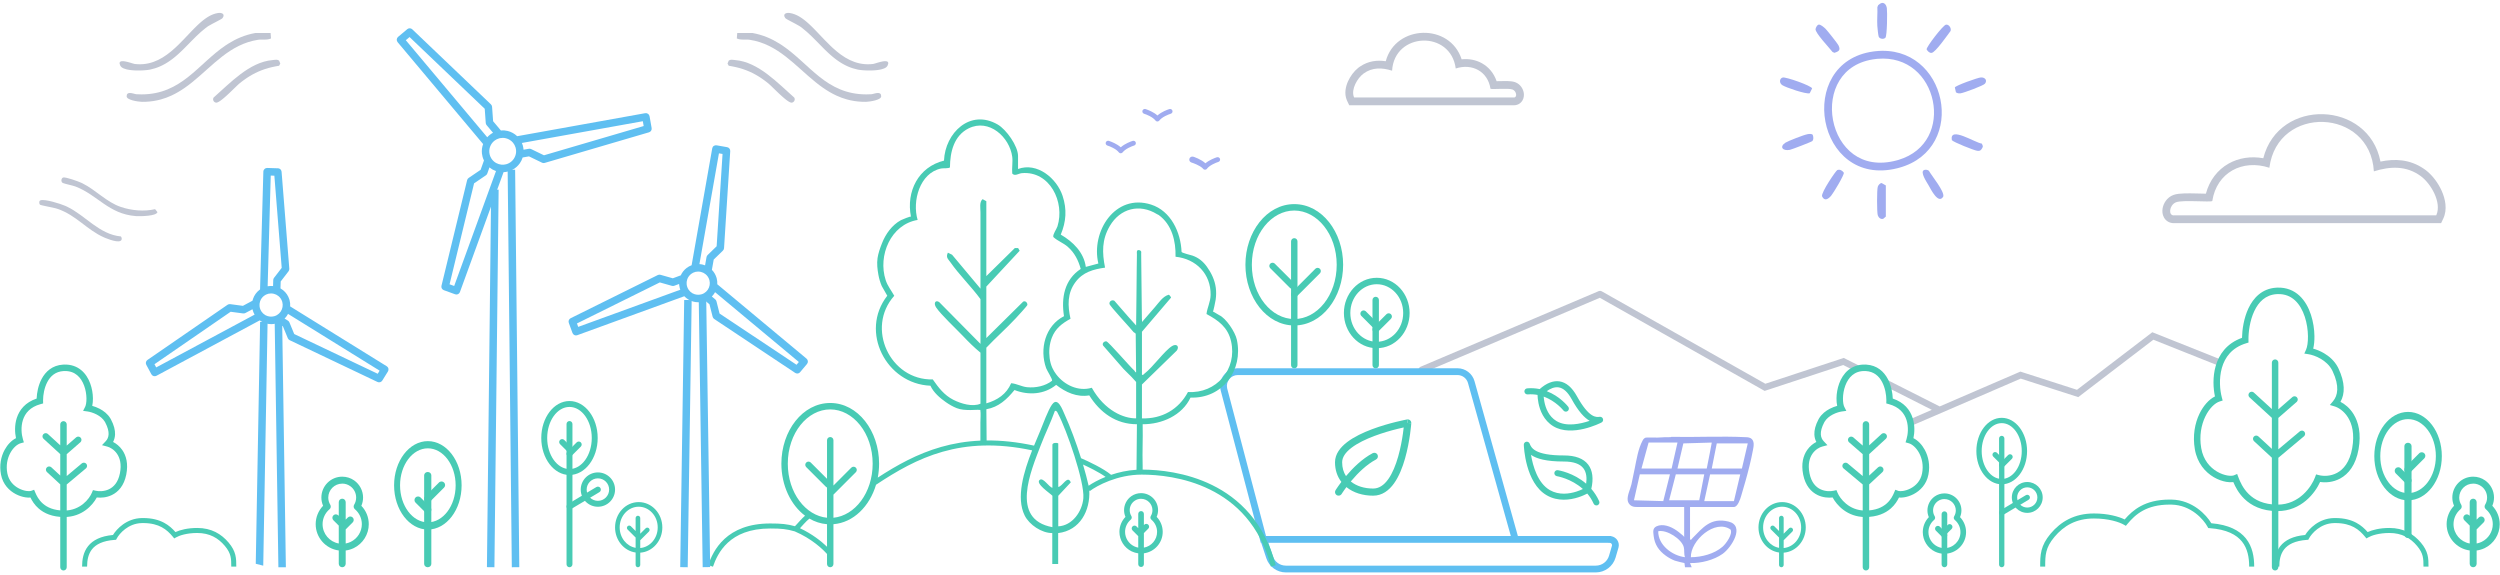 <svg width="992" height="228" viewBox="0 0 992 228" fill="none" xmlns="http://www.w3.org/2000/svg">
<g clip-path="url(#clip0_1082_1614)">
<path d="M744.108 20.333C772.703 17.177 781.262 58.921 753.639 66.556L752.869 66.759C720.7 74.82 712.06 24.69 743.355 20.425L744.108 20.333ZM766.938 40.018C764.963 30.418 757.113 22.282 745.024 23.337L744.446 23.394C737.246 24.19 732.581 27.59 729.888 31.967C727.139 36.433 726.308 42.154 727.341 47.644C728.374 53.132 731.216 58.113 735.456 61.201C739.611 64.228 745.382 65.641 752.819 63.587L753.372 63.427C764.887 59.959 768.91 49.608 766.938 40.018Z" fill="#A0ACF0"/>
<path d="M746.706 1.173C747.885 0.998 748.554 2.193 748.698 3.166C748.921 4.664 748.825 14.243 748.124 14.977C747.471 15.662 745.924 15.487 745.494 14.61C745.287 14.196 744.968 11.088 744.92 10.322C744.761 7.868 745.048 5.286 744.936 2.831L745.271 2.05C745.653 1.731 746.211 1.253 746.706 1.189V1.173Z" fill="#A0ACF0"/>
<path d="M748.299 85.938L747.279 86.815C746.259 87.15 745.382 86.321 745.095 85.396C744.729 84.217 744.729 75.323 745.095 74.127C745.287 73.49 745.924 72.693 746.626 72.629L748.299 73.585V85.938Z" fill="#A0ACF0"/>
<path d="M721.601 9.781C722.366 9.589 723.785 10.864 724.359 11.406C725.028 12.06 729.093 17.192 729.459 17.91C730.416 19.774 729.826 20.364 727.897 20.954L727.148 20.619C725.969 19.057 720.262 13.096 720.406 11.566C720.47 11.008 721.012 9.924 721.617 9.765L721.601 9.781Z" fill="#A0ACF0"/>
<path d="M729.077 67.465C730.129 67.098 731.021 67.688 731.627 68.517C731.914 69.314 727.387 76.773 726.574 77.698C725.395 79.037 723.96 79.961 722.988 77.889C722.558 76.407 728.503 67.656 729.077 67.449V67.465Z" fill="#A0ACF0"/>
<path d="M772.177 9.781C773.404 9.606 774.424 11.327 773.962 12.331C772.782 13.861 767.985 20.843 766.454 20.986C765.578 21.066 764.892 20.301 764.478 19.599C764.319 18.675 770.997 9.956 772.177 9.781Z" fill="#A0ACF0"/>
<path d="M707.384 30.757C708.595 30.438 718.796 34.024 719.051 35.076L718.095 37.005C716.74 37.483 708.563 34.694 707.208 33.785C705.853 32.877 706.108 31.092 707.384 30.757Z" fill="#A0ACF0"/>
<path d="M786.41 57.009L786.777 57.901C786.825 58.284 786.649 58.587 786.458 58.905C785.948 59.782 785.55 59.957 784.545 59.83C783.302 59.67 775.093 56.403 774.488 55.606C773.452 49.852 783.685 56.658 786.41 56.993V57.009Z" fill="#A0ACF0"/>
<path d="M776.113 36.606L775.683 34.709C775.938 33.944 784.864 30.788 785.996 30.725C787.574 30.629 788.689 31.793 787.653 33.179C787.064 33.976 779.222 36.861 777.978 37.021C777.293 37.1 776.671 37.053 776.113 36.622V36.606Z" fill="#A0ACF0"/>
<path d="M763.521 67.449C764.095 67.257 764.876 67.353 765.37 67.752C766.502 69.76 771.666 75.992 771.092 77.985C769.196 81.236 766.231 75.259 765.243 73.506C764.621 72.406 761.64 68.086 763.537 67.449H763.521Z" fill="#A0ACF0"/>
<path d="M717.123 53.263C717.744 53.167 718.892 52.944 719.306 53.534C719.577 54.299 719.721 55.383 719.099 55.988C718.764 56.323 710.938 59.32 710.205 59.463C707.336 60.005 705.981 58.236 708.468 56.61C709.504 55.941 715.927 53.454 717.123 53.279V53.263Z" fill="#A0ACF0"/>
<path d="M579.973 23.535C575.313 9.044 553.731 9.751 549.868 24.297C546.524 23.789 542.981 24.152 539.663 26.404L539.229 26.71L539.226 26.712L538.901 26.962C537.284 28.255 535.822 30.206 534.902 32.247C533.989 34.275 533.299 37.12 534.421 39.748L534.535 40.002L535.371 41.761H599.77L600.674 41.772C602.126 41.789 603.42 41.058 604.13 39.824C604.732 38.778 604.754 37.666 604.631 36.868C604.389 35.301 603.325 33.411 601.249 32.628L601.067 32.564C600.148 32.262 599.033 32.201 598.276 32.175C597.318 32.143 596.24 32.16 595.273 32.183C594.759 32.196 594.286 32.209 593.856 32.22C592.804 29.108 590.773 26.651 588.089 25.132C585.668 23.762 582.852 23.228 579.973 23.535ZM552.381 28.05C553.26 12.688 575.669 11.862 577.634 27.18C584.133 25.035 590.37 28.336 591.424 35.214C591.875 35.566 598.526 34.894 600.163 35.51C601.798 36.127 602.14 38.708 600.712 38.691V38.68H537.318L537.198 38.395C536.067 35.409 538.616 30.985 541.051 29.194C544.532 26.641 548.44 26.806 552.381 28.05Z" fill="#C0C5D2"/>
<path d="M898.071 62.785C904.223 38.645 939.894 39.874 944.569 64.118C950.261 62.909 956.223 63.195 961.735 66.938L962.379 67.392L962.382 67.394L962.858 67.76C965.233 69.662 967.452 72.597 968.85 75.702C970.304 78.931 971.205 83.119 969.469 86.775L968.634 88.534H864.102L862.622 88.552C860.94 88.572 859.49 87.74 858.688 86.346C857.994 85.139 857.945 83.808 858.104 82.78C858.418 80.75 859.798 78.346 862.4 77.366C863.613 76.909 865.292 76.794 866.653 76.748C868.163 76.697 869.882 76.725 871.467 76.763C872.922 76.799 874.232 76.84 875.301 76.853C876.721 71.516 879.948 67.385 884.289 64.928C888.321 62.645 893.144 61.901 898.071 62.785ZM941.95 67.997C940.508 42.77 903.71 41.414 900.483 66.569C889.809 63.045 879.568 68.467 877.837 79.761C877.096 80.339 866.172 79.237 863.486 80.249L863.24 80.353C860.767 81.522 860.312 85.499 862.584 85.471V85.453H966.686L966.791 85.221C968.877 80.318 964.621 72.865 960.557 69.876C954.841 65.684 948.423 65.955 941.95 67.997Z" fill="#C0C5D2"/>
<path d="M881.55 142.793C881.144 143.56 880.792 144.358 880.499 145.185L854.442 134.8L824.651 157.578L801.824 150.234L758.955 168.745C758.293 169.03 757.525 168.726 757.239 168.064C756.954 167.402 757.259 166.635 757.92 166.349L766.551 162.621L749.472 153.982C749.472 153.944 749.475 153.906 749.475 153.868C749.475 152.788 749.286 151.752 748.942 150.79L769.67 161.275L801.24 147.642L801.69 147.448L824.151 154.674L854.034 131.827L881.55 142.793ZM634.514 115.462C634.865 115.354 635.234 115.403 635.538 115.574L700.483 152.272L731.61 142.023L737.694 145.101C736.639 145.417 735.664 145.917 734.806 146.566L731.398 144.842L700.752 154.932L700.204 155.113L634.813 118.163L564.67 147.943C564.007 148.224 563.241 147.914 562.959 147.252C562.678 146.588 562.987 145.822 563.65 145.54L634.387 115.509L634.388 115.508L634.514 115.462Z" fill="#C0C5D2"/>
<path d="M556.787 124.197C556.786 117.797 552 112.778 546.297 112.778C540.594 112.778 535.808 117.797 535.808 124.197C535.808 130.597 540.593 135.616 546.297 135.617C552 135.617 556.787 130.597 556.787 124.197ZM559.336 124.197C559.336 131.819 553.587 138.166 546.297 138.166C539.007 138.165 533.259 131.819 533.259 124.197C533.259 116.576 539.007 110.229 546.297 110.229C553.587 110.229 559.335 116.576 559.336 124.197Z" fill="#48CBB4"/>
<path d="M544.602 144.896V119.035C544.602 118.332 545.172 117.761 545.876 117.761C546.58 117.761 547.151 118.332 547.151 119.035V144.896C547.151 145.599 546.58 146.17 545.876 146.17C545.173 146.17 544.602 145.599 544.602 144.896Z" fill="#48CBB4"/>
<path d="M540.17 123.551C540.637 123.084 541.375 123.055 541.876 123.463L541.973 123.551L546.332 127.91L546.419 128.007C546.827 128.507 546.798 129.246 546.332 129.713C545.865 130.179 545.127 130.208 544.626 129.8L544.529 129.713L540.17 125.354L540.083 125.256C539.675 124.756 539.703 124.017 540.17 123.551Z" fill="#48CBB4"/>
<path d="M550.233 124.598C550.734 124.19 551.472 124.219 551.939 124.685C552.437 125.183 552.437 125.99 551.939 126.488L546.778 131.649L546.681 131.738C546.18 132.145 545.441 132.116 544.975 131.649C544.478 131.152 544.478 130.345 544.975 129.847L550.137 124.685L550.233 124.598Z" fill="#48CBB4"/>
<path d="M530.404 105.067C530.404 92.889 522.608 83.541 513.568 83.541C504.528 83.541 496.732 92.889 496.732 105.067C496.732 117.245 504.528 126.593 513.568 126.593C522.608 126.593 530.404 117.245 530.404 105.067ZM532.953 105.067C532.953 118.074 524.532 129.142 513.568 129.142C502.604 129.142 494.183 118.074 494.183 105.067C494.183 92.06 502.604 80.992 513.568 80.992C524.532 80.992 532.953 92.06 532.953 105.067Z" fill="#48CBB4"/>
<path d="M512.293 144.895V95.776C512.293 95.072 512.864 94.502 513.568 94.502C514.272 94.502 514.842 95.072 514.842 95.776V144.895C514.842 145.599 514.272 146.17 513.568 146.17C512.864 146.17 512.293 145.599 512.293 144.895Z" fill="#48CBB4"/>
<path d="M504.038 104.624C504.505 104.158 505.243 104.129 505.744 104.537L505.841 104.624L513.667 112.45L513.754 112.547C514.162 113.048 514.133 113.786 513.667 114.253C513.2 114.719 512.461 114.748 511.961 114.34L511.864 114.253L504.038 106.427L503.951 106.33C503.543 105.829 503.572 105.091 504.038 104.624Z" fill="#48CBB4"/>
<path d="M522.028 106.565C522.529 106.156 523.267 106.184 523.734 106.651C524.201 107.117 524.231 107.856 523.823 108.357L523.735 108.453L514.469 117.731C513.972 118.229 513.165 118.23 512.667 117.732C512.169 117.235 512.169 116.428 512.666 115.93L521.932 106.652L522.028 106.565Z" fill="#48CBB4"/>
<path d="M694.61 173.856C694.419 173.741 694.216 173.678 694 173.614C693.606 173.513 693.174 173.487 692.755 173.475C682.88 172.992 673.032 173.538 663.17 173.347C663.068 173.411 662.954 173.462 662.802 173.462C661.251 173.462 659.688 173.487 658.138 173.614C658.138 173.614 658.061 173.614 657.934 173.614C657.718 173.627 657.502 173.627 657.286 173.653C657.197 173.653 657.108 173.653 657.032 173.614C655.787 173.614 653.931 173.602 653.728 173.602C653.486 173.602 653.258 173.602 653.029 173.653C652.495 173.792 652.089 174.237 651.834 174.72C650.004 178.088 649.394 182.307 648.632 186.018C648.213 188.064 647.819 190.11 647.361 192.143C646.929 194.075 645.62 196.527 645.861 198.51C645.938 199.107 646.205 199.666 646.599 200.124C647.742 201.42 649.407 201.166 650.957 201.166H668.279V213.124C668.279 212.806 667.186 212.006 666.944 211.802C666.398 211.32 665.826 210.875 665.229 210.468C664.021 209.642 662.687 208.943 661.251 208.6C659.955 208.282 658.544 208.257 657.312 208.841C655.685 209.617 655.99 211.053 656.168 212.641C656.562 216.06 658.214 218.5 660.997 220.508C662.103 221.308 663.297 221.969 664.568 222.465C664.886 222.592 668.393 223.481 668.393 223.418L668.609 225.082H671.265L670.604 223.418C674.823 223.57 680.11 222.223 683.554 219.758C687.049 217.267 692.577 208.6 685.892 206.961C678.763 205.22 675.713 209.375 671.545 213.556C671.252 213.848 671.265 214.281 670.604 214.115V201.166H688.04C689.514 201.166 690.505 198.103 690.836 196.985C692.018 193.02 693.212 188.928 694.203 184.861C694.712 182.802 695.169 180.718 695.563 178.634C695.868 177.058 696.351 174.822 694.61 173.83V173.856ZM686.706 210.138C687.595 211.98 684.926 215.704 683.529 216.924C680.263 219.783 675.23 221.079 670.935 221.105C670.731 214.522 680.568 205.766 686.706 210.15V210.138ZM679.233 175.61C679.233 175.61 677.835 183.171 677.238 185.903H665.623L667.948 175.94L679.233 175.61ZM654.173 175.61H665.623L663.297 185.903H651.339L654.16 175.61H654.173ZM648.352 198.51L650.678 188.216H662.636L659.98 198.84L648.365 198.51H648.352ZM657.985 210.798C661.353 210.036 667.3 213.899 668.126 217.102C668.457 218.398 668.101 219.783 668.609 221.092C663.539 220.508 657.909 216.263 657.985 210.798ZM662.306 198.51L664.962 188.216H676.247L674.252 198.51H662.293H662.306ZM688.002 198.853H676.247L678.572 188.229H690.531L688.015 198.853H688.002ZM691.192 185.903H679.233L681.216 175.94H693.517L691.192 185.903Z" fill="#A0ACF0"/>
<path fill-rule="evenodd" clip-rule="evenodd" d="M558.583 167.832L559.997 167.93V167.932C559.997 167.934 559.996 167.936 559.996 167.937C559.996 167.942 559.996 167.947 559.995 167.954C559.994 167.969 559.992 167.991 559.99 168.019C559.986 168.074 559.98 168.155 559.971 168.258C559.954 168.466 559.927 168.769 559.889 169.152C559.812 169.918 559.69 171.009 559.506 172.316C559.138 174.927 558.521 178.426 557.521 181.939C556.527 185.432 555.128 189.042 553.149 191.807C551.164 194.582 548.453 196.686 544.865 196.686C540.826 196.686 537.06 195.551 534.274 193.294C534.267 193.289 534.262 193.283 534.256 193.278C533.929 193.715 533.639 194.114 533.391 194.466C533.05 194.951 532.786 195.344 532.61 195.612C532.522 195.746 532.456 195.85 532.412 195.918C532.391 195.952 532.375 195.978 532.364 195.995C532.359 196.002 532.355 196.008 532.353 196.012C532.352 196.013 532.352 196.015 532.351 196.016L532.268 196.135C531.83 196.704 531.025 196.86 530.401 196.475C529.736 196.063 529.529 195.19 529.941 194.524L531.236 195.326C531.207 195.308 531.177 195.289 531.146 195.27L529.942 194.523C529.942 194.523 529.943 194.521 529.944 194.52C529.945 194.519 529.946 194.516 529.948 194.513C529.951 194.507 529.957 194.499 529.964 194.488C529.977 194.467 529.997 194.435 530.022 194.396C530.072 194.317 530.146 194.203 530.241 194.057C530.433 193.766 530.713 193.348 531.073 192.836C531.4 192.37 531.796 191.825 532.252 191.223C530.654 189.142 529.729 186.518 529.729 183.444C529.729 180.134 531.871 177.467 534.574 175.406C537.307 173.323 540.884 171.645 544.366 170.336C547.865 169.021 551.352 168.048 553.957 167.405C555.261 167.083 556.349 166.843 557.113 166.682C557.495 166.602 557.797 166.541 558.004 166.5C558.107 166.48 558.187 166.465 558.241 166.454C558.268 166.449 558.29 166.445 558.305 166.442C558.312 166.441 558.318 166.44 558.322 166.439C558.323 166.439 558.325 166.439 558.327 166.438C558.327 166.438 558.329 166.438 558.583 167.832ZM556.988 169.609C556.338 169.752 555.541 169.933 554.636 170.157C552.097 170.784 548.723 171.726 545.363 172.989C541.986 174.258 538.704 175.821 536.292 177.659C533.852 179.519 532.563 181.454 532.563 183.444C532.563 185.603 533.122 187.426 534.091 188.917C534.108 188.897 534.124 188.878 534.141 188.858C536.728 185.79 540.416 182.079 544.678 179.822C545.37 179.456 546.227 179.72 546.593 180.412C546.959 181.103 546.696 181.961 546.005 182.327C542.216 184.333 538.806 187.721 536.308 190.685C536.206 190.807 536.106 190.928 536.006 191.048C536.023 191.062 536.039 191.077 536.056 191.091C538.236 192.856 541.329 193.853 544.865 193.853C547.189 193.853 549.15 192.528 550.845 190.158C552.547 187.779 553.838 184.529 554.796 181.163C555.748 177.817 556.343 174.455 556.7 171.921C556.825 171.034 556.917 170.251 556.988 169.609Z" fill="#48CBB4"/>
<path d="M558.329 166.438C558.759 166.36 559.202 166.485 559.528 166.776C559.854 167.068 560.027 167.494 559.997 167.93L558.583 167.832L558.329 166.438Z" fill="#48CBB4"/>
<path fill-rule="evenodd" clip-rule="evenodd" d="M578.331 146.125C581.472 146.125 584.243 148.226 585.088 151.255L602.294 212.696H639.276L639.34 212.761C641.415 213.109 642.821 215.208 642.201 217.331L641.055 221.259C640.037 224.744 636.843 227.136 633.218 227.136H510.24C506.722 227.136 503.606 224.883 502.495 221.553V221.55L500.456 215.388H500.275L499.574 212.724L499.565 212.696H499.567L484.373 154.936L484.374 154.935C483.196 150.473 486.559 146.125 491.162 146.125H578.331ZM505.049 220.701C505.794 222.935 507.884 224.444 510.24 224.444H633.218C635.647 224.444 637.787 222.841 638.47 220.505L639.617 216.576L639.642 216.466C639.733 215.918 639.31 215.401 638.732 215.401H638.175L638.162 215.388H503.292L505.049 220.701ZM491.162 148.816C488.409 148.816 486.379 151.334 486.916 153.992L486.976 154.25L486.977 154.251L502.351 212.695H599.498L582.496 151.981C581.976 150.115 580.264 148.816 578.331 148.816H491.162Z" fill="#5FBFF1"/>
<path fill-rule="evenodd" clip-rule="evenodd" d="M374.577 63.736C375.022 52.718 384.959 43.085 395.876 49.401C399.319 51.396 403.958 57.928 403.958 61.906V67.053C411.544 64.245 419.347 70.763 421.647 77.753C423.401 83.065 423.058 87.958 420.91 93.092C425.727 95.888 430.073 100.132 430.849 105.902L435.83 104.567C432.806 91.91 442.489 76.635 456.735 81.172C464.614 83.688 468.528 92.151 468.846 99.942C468.872 100.348 472.734 101.264 473.192 101.429C475.606 102.28 477.411 103.767 478.898 105.838C480.689 108.341 482.037 111.15 482.431 114.226C482.635 115.776 482.596 117.352 482.38 118.89C482.316 119.31 481.477 123.655 481.274 123.617C481.681 123.706 482.863 124.582 483.778 125.053C486.472 126.247 490.119 131.712 490.78 134.774C493.424 146.949 485.049 158.233 472.392 157.763C469.075 164.855 460.992 168.387 453.406 168.337C453.545 174.741 453.228 178.644 453.406 185.048C453.42 185.479 453.41 185.909 453.404 186.339C459.739 186.374 470.548 187.347 480.941 192.447C491.572 197.663 501.737 207.184 506.212 224.294L504.284 224.799C499.973 208.312 490.237 199.226 480.064 194.235C469.853 189.224 459.17 188.327 453.045 188.327C443.388 188.327 435.256 192.703 432.458 194.842L432.227 194.54C432.665 202.617 428.563 210.493 419.881 211.532V223.808H417.543V211.519C413.362 211.557 408.419 208.241 406.589 204.543C403.101 197.491 406.194 187.219 409.554 178.699C395.361 175.683 383.908 176.438 374.022 179.25C364.09 182.076 355.686 186.99 347.609 192.351C345.041 200.946 338.628 207.375 330.71 208.002V223.808C330.71 224.512 330.139 225.082 329.435 225.082C328.731 225.082 328.161 224.512 328.161 223.808V219.83C326.43 217.859 321.983 213.682 315.359 210.852C312.215 209.943 310.139 209.706 305.607 209.706C297.392 209.706 292.202 212.21 288.84 215.295C285.454 218.4 283.829 222.176 282.903 224.87L281.02 224.222C281.989 221.403 283.749 217.26 287.493 213.826C291.26 210.371 296.946 207.714 305.607 207.714C310.033 207.714 312.307 207.939 315.431 208.804C315.623 208.611 315.846 208.376 316.098 208.101C316.508 207.655 317.031 207.068 317.525 206.533C318.115 205.896 318.775 205.211 319.442 204.631C313.752 200.372 310.051 192.602 310.051 183.979C310.051 170.973 318.472 159.904 329.436 159.904C340.4 159.905 348.821 170.973 348.821 183.979C348.821 185.874 348.64 187.728 348.301 189.513C355.907 184.567 363.996 180.032 373.476 177.335C378.275 175.97 383.418 175.081 389.026 174.838V167.638C389.026 166.036 389.229 164.257 389.001 162.669C387.717 162.516 386.294 162.732 384.985 162.707C383.142 162.682 381.35 162.63 379.635 161.957C378.123 161.36 376.699 160.534 375.364 159.607C372.975 157.942 370.434 155.756 369.188 153.05C351.664 152.338 340.976 131.597 352.07 117.351C352.048 117.314 350.048 113.88 349.884 113.514C349.274 112.091 348.83 110.591 348.551 109.054C348.157 106.881 347.89 104.618 348.208 102.419C348.487 100.501 349.224 98.417 349.935 96.612C351.397 92.851 353.913 89.318 357.509 87.348C357.814 87.183 361.411 85.696 361.462 85.975C359.505 75.974 364.41 66.227 374.577 63.736ZM321.173 205.781C320.518 206.288 319.764 207.047 318.987 207.886C318.474 208.441 318.028 208.946 317.566 209.448C317.521 209.498 317.474 209.548 317.428 209.597C322.31 211.892 325.957 214.822 328.161 216.954V208.002C325.656 207.804 323.303 207.026 321.173 205.781ZM418.585 163.025C416.946 167.613 414.76 172.01 413.019 176.559C409.003 187.018 400.756 206.055 417.581 209.181L417.594 209.169V196.714C416.781 195.787 410.579 191.797 412.599 190.386C414.01 189.395 416.133 193.22 417.594 193.563V176.458C417.594 175.708 419.297 175.517 419.92 175.961V193.232C421.699 192.939 423.617 188.34 424.888 191.402L419.92 196.728V208.851C425.473 208.584 429.425 202.979 429.87 197.718C430.429 191.186 423.173 170.396 419.868 164.232C419.576 163.686 419.398 162.911 418.585 163.025ZM329.436 162.453C320.396 162.453 312.6 171.802 312.6 183.979C312.6 195.581 319.675 204.614 328.161 205.443V193.446C328.043 193.4 327.931 193.336 327.829 193.253L327.731 193.166L319.906 185.34L319.819 185.243C319.41 184.742 319.439 184.004 319.906 183.537C320.372 183.071 321.111 183.042 321.612 183.45L321.709 183.537L328.161 189.989V174.689C328.161 173.985 328.731 173.415 329.435 173.414C330.139 173.414 330.709 173.985 330.71 174.689V192.663L337.799 185.565C338.296 185.067 339.103 185.067 339.601 185.564C340.099 186.061 340.099 186.868 339.602 187.366L330.71 196.27V205.443C339.196 204.615 346.272 195.581 346.272 183.979C346.272 171.802 338.476 162.454 329.436 162.453ZM429.739 184.33C430.607 187.247 431.367 190.098 431.968 192.74C433.472 191.704 435.792 190.393 438.689 189.227C437.402 188.301 435.695 187.307 433.918 186.374C432.464 185.611 430.997 184.905 429.739 184.33ZM419.08 152.719C414.366 156.556 408.113 156.937 402.547 154.764C399.548 158.437 396.295 161.538 391.389 162.389C391.389 162.389 391.45 170.951 391.49 174.774C397.241 174.723 403.474 175.348 410.308 176.824C411.167 174.723 412.012 172.76 412.739 171.019C413.972 168.083 415.764 162.936 417.467 160.471L417.518 160.458C419.742 157.256 421.66 162.758 422.397 164.36C424.69 169.418 427.031 175.669 428.964 181.811C430.495 182.47 432.681 183.476 434.844 184.611C437.084 185.787 439.381 187.141 440.887 188.413C443.853 187.408 447.277 186.622 450.963 186.4L451.13 168.337C442.781 168.336 436.478 163.686 432.22 156.887C427.315 157.726 422.854 155.667 419.08 152.719ZM459.111 84.984C452.173 80.677 444.459 82.697 440.38 89.66C437.19 95.087 437.291 100.196 438.486 106.194C433.784 106.88 429.73 107.961 426.769 111.913C423.44 116.348 423.643 121.329 424.774 126.489C421.444 128.306 418.75 130.352 417.353 134.037C416.387 136.579 416.145 139.439 416.501 142.121C416.679 143.455 417.022 144.789 417.581 146.009C417.988 146.886 418.496 147.737 419.093 148.525C422.296 152.782 427.926 155.464 433.225 153.863C438.346 162.999 445.971 166.088 450.812 165.999V151.562L449.148 149.732C448.767 149.262 448.449 149.071 448.157 148.741L445.832 146.415L437.698 137.101C437.216 136.198 438.13 135.359 439.007 135.448C439.808 135.524 448.448 145.589 450.152 147.089C450.342 147.254 450.419 147.775 450.812 147.75L450.648 132.462C450.496 132.081 449.962 131.979 449.822 131.801C448.513 130.124 440.368 121.446 440.239 120.605C440.074 119.513 441.281 118.826 442.184 119.347L447.826 125.828L450.812 129.145C450.863 125.104 450.902 121.05 450.953 117.009C450.953 113.463 451.003 109.918 451.054 106.372C451.08 104.593 451.105 102.827 451.13 101.048C451.13 100.387 450.915 99.51 451.486 99.281H451.473C451.905 99.103 452.681 99.37 452.821 99.827C452.884 100.043 452.821 100.399 452.821 100.628C452.821 101.504 452.846 102.381 452.846 103.271C452.871 105.927 452.91 108.596 452.935 111.252C452.986 116.335 453.05 121.431 453.101 126.515C453.101 126.719 453.253 127.671 453.113 127.823C454.854 125.854 456.544 123.833 458.285 121.851C459.759 120.173 461.386 117.632 463.636 116.983C463.712 116.958 463.775 116.945 463.851 116.97C463.915 116.996 463.953 117.047 464.004 117.098C464.207 117.352 464.398 117.594 464.601 117.848C464.639 117.899 464.69 117.962 464.678 118.025C464.678 118.089 464.639 118.14 464.601 118.178C460.763 122.664 456.951 127.15 453.126 131.636V148.741C453.71 148.88 453.787 148.499 454.13 148.245C457.51 145.666 462.059 139.159 465.097 137.303C466.939 136.185 468.096 137.57 466.927 139.133L453.126 152.566V166.011C461.005 166.265 467.715 162.478 471.388 155.552C482.609 156.238 491.022 146.568 488.493 135.448C487.235 129.895 483.499 127.137 478.733 124.608C479.051 121.978 480.322 119.817 480.373 117.034C480.512 108.659 474.577 102.712 466.456 101.873C466.609 95.671 465.02 89.114 459.772 85.314C459.581 85.175 459.315 85.112 459.111 84.984ZM401.657 62.224C400.603 54.332 392.419 46.949 384.375 50.926C378.491 53.836 376.991 60.33 376.941 66.404C376.585 66.913 374.297 66.684 373.42 66.862C364.931 68.616 361.893 79.85 364.117 87.272C353.443 89.064 348.271 101.428 351.435 111.137C352.211 113.526 353.659 115.23 354.841 117.364C343.454 130.136 353.189 150.965 370.129 150.559C372.391 153.812 374.678 156.823 378.312 158.653C381.337 160.178 385.912 161.563 389.051 160.191V139.935C386.573 137.914 384.26 135.613 382.075 133.3C379.355 130.441 373.395 124.875 371.463 122.003C370.383 120.389 371.082 118.89 372.633 119.83L389.051 136.452V118.686C385.416 113.717 380.613 109.066 377.118 104.059C376.14 102.661 375.25 102.204 376.114 100.26L377.779 101.073L389.051 114.531V84.234C389.051 82.621 388.531 80.142 389.903 79.024C390.399 79.291 390.882 79.571 391.377 79.837V109.562L402.674 98.442H403.996L404.606 99.496L391.377 113.717V134.14L405.991 119.69C406.893 119.207 407.745 120.135 407.656 121.012C407.618 121.367 403.641 125.662 403.005 126.349C399.282 130.352 395.126 133.987 391.377 137.964V160.052C395.787 158.781 399.395 156.378 401.225 152.058C403.436 152.223 405.317 153.417 407.567 153.646C410.922 153.977 414.772 153.201 417.454 151.079C417.72 150.507 415.484 147.127 415.115 146.097C412.383 138.485 414.747 129.26 422.194 125.46C421.037 118.153 422.372 110.972 428.828 106.715C427.926 103.36 426.375 100.272 423.732 97.972L423.719 97.946C421.889 96.358 419.69 95.647 417.962 94.045C417.67 92.991 419.22 91.007 419.602 89.813C422.626 80.218 416.589 67.726 405.47 68.705C404.174 68.819 402.712 70.052 401.657 68.87C401.454 66.773 401.924 64.257 401.657 62.224Z" fill="#48CBB4"/>
<path fill-rule="evenodd" clip-rule="evenodd" d="M452.776 195.676C456.494 195.676 459.52 198.703 459.52 202.421C459.52 203.343 459.332 204.254 458.966 205.091C460.495 206.683 461.364 208.81 461.364 211.041C461.364 215.395 458.103 219.002 453.896 219.553V223.86C453.896 224.478 453.394 224.981 452.776 224.981C452.158 224.981 451.655 224.478 451.655 223.86V219.562C450.754 219.443 449.879 219.185 449.048 218.791C446.094 217.367 444.187 214.329 444.187 211.051C444.187 208.82 445.046 206.694 446.586 205.103C446.219 204.265 446.03 203.353 446.03 202.431C446.03 200.232 447.11 198.158 448.911 196.891C450.042 196.095 451.383 195.676 452.776 195.676ZM452.776 197.918C451.844 197.918 450.953 198.2 450.199 198.734C448.994 199.572 448.273 200.955 448.272 202.431C448.272 203.259 448.492 204.065 448.921 204.757C449.204 205.228 449.11 205.835 448.691 206.191C447.256 207.406 446.428 209.166 446.428 211.041C446.428 213.471 447.843 215.712 450.031 216.77C450.549 217.022 451.093 217.197 451.655 217.297V212.737L449.383 210.465C448.943 210.025 448.943 209.324 449.383 208.884C449.822 208.444 450.524 208.444 450.964 208.884L451.655 209.575V203.919C451.655 203.301 452.158 202.798 452.776 202.798C453.394 202.798 453.896 203.301 453.896 203.919V208.349L454.053 208.192C454.493 207.752 455.196 207.752 455.636 208.192C456.076 208.632 456.076 209.334 455.636 209.774L453.896 211.513V217.299C456.867 216.772 459.133 214.17 459.133 211.051C459.133 209.176 458.306 207.407 456.871 206.203C456.452 205.847 456.358 205.239 456.64 204.768C457.07 204.066 457.29 203.259 457.29 202.442C457.29 199.96 455.268 197.928 452.786 197.928L452.776 197.918Z" fill="#48CBB4"/>
<path d="M274.455 119.072L272.883 225.082L269.913 225.038L271.485 119.028L274.455 119.072ZM281.792 225.014L278.821 225.057L277.267 119.046L280.237 119.003L281.792 225.014Z" fill="#5FBFF1"/>
<path fill-rule="evenodd" clip-rule="evenodd" d="M283.221 57.905C283.539 57.681 283.938 57.593 284.33 57.658L288.532 58.398C289.278 58.528 289.8 59.202 289.757 59.956L287.3 98.472C287.278 98.841 287.111 99.19 286.851 99.443L283.199 102.993L282.479 107.074C283.327 107.945 283.953 109.005 284.307 110.181C284.328 110.253 284.35 110.325 284.372 110.397C284.584 111.186 284.666 111.991 284.619 112.794L320.037 142.314C320.341 142.568 320.529 142.938 320.565 143.329C320.601 143.72 320.479 144.112 320.225 144.416L317.479 147.683C317.189 148.031 316.769 148.212 316.342 148.212L316.334 148.205C316.051 148.205 315.769 148.125 315.515 147.959L283.389 126.57C283.085 126.36 282.86 126.048 282.773 125.693L281.527 120.759L279.896 119.388C279.607 119.504 279.312 119.605 279.011 119.687C278.373 119.861 277.706 119.948 277.047 119.948L277.04 119.933C275.801 119.933 274.569 119.621 273.475 119.034C273.374 118.976 273.265 118.926 273.164 118.861C272.565 118.501 272.013 118.056 271.532 117.545L229.046 133.011C228.879 133.068 228.712 133.098 228.538 133.098L228.552 133.091C228.335 133.091 228.118 133.04 227.923 132.953C227.568 132.787 227.292 132.489 227.155 132.112L225.699 128.106C225.438 127.396 225.756 126.598 226.438 126.265L261.02 109.137C261.353 108.978 261.73 108.941 262.084 109.043L266.975 110.426L270.135 109.253C270.647 108.111 271.432 107.116 272.432 106.347C273.046 105.879 273.716 105.509 274.434 105.248L282.613 58.869C282.678 58.478 282.895 58.13 283.221 57.905ZM283.736 115.928C283.595 116.192 283.441 116.449 283.271 116.694C283.031 117.038 282.761 117.362 282.467 117.662L283.809 118.788C284.048 118.991 284.222 119.259 284.295 119.564L285.519 124.411L316.059 144.742L316.986 143.64L283.736 115.928ZM228.936 128.345L229.43 129.707L269.935 114.968C269.857 114.755 269.788 114.537 269.729 114.317C269.628 113.941 269.555 113.557 269.512 113.173C269.494 113.005 269.483 112.838 269.476 112.671L267.555 113.391C267.258 113.499 266.931 113.514 266.627 113.427L261.817 112.064L228.936 128.345ZM277.055 107.753C276.721 107.753 276.381 107.79 276.055 107.862C275.99 107.877 275.924 107.891 275.858 107.913C275.264 108.065 274.721 108.333 274.243 108.703C273.519 109.261 272.983 110.007 272.686 110.876C272.468 111.521 272.396 112.18 272.468 112.854C272.49 113.086 272.54 113.325 272.598 113.55C272.736 114.057 272.946 114.521 273.236 114.948C273.613 115.499 274.113 115.977 274.685 116.318C274.75 116.361 274.816 116.397 274.881 116.426C275.902 116.969 277.12 117.107 278.243 116.81C278.583 116.723 278.909 116.593 279.221 116.426C279.271 116.397 279.315 116.376 279.366 116.347C279.938 116.014 280.445 115.55 280.829 114.999C281.206 114.448 281.467 113.818 281.583 113.166C281.699 112.5 281.67 111.833 281.496 111.174L281.46 111.043C281.192 110.145 280.662 109.362 279.938 108.782C279.416 108.362 278.8 108.058 278.149 107.899C277.794 107.812 277.424 107.76 277.055 107.76V107.753ZM277.531 104.799C277.98 104.827 278.427 104.893 278.866 105C279.171 105.077 279.473 105.176 279.769 105.291L280.352 102C280.41 101.696 280.554 101.413 280.779 101.196L284.366 97.712L286.706 61.093L285.279 60.846L277.531 104.799Z" fill="#5FBFF1"/>
<path d="M135.795 189.142C137.503 189.142 139.147 189.656 140.535 190.632C142.744 192.187 144.068 194.73 144.068 197.427C144.068 198.557 143.836 199.676 143.387 200.703C145.275 202.655 146.328 205.263 146.328 207.998C146.328 212.019 143.99 215.744 140.367 217.491C139.347 217.974 138.275 218.291 137.17 218.437V223.708C137.17 224.466 136.553 225.083 135.795 225.083C135.037 225.083 134.421 224.465 134.421 223.708V218.426C129.262 217.75 125.262 213.326 125.262 207.986C125.262 205.25 126.328 202.642 128.204 200.69C127.754 199.662 127.523 198.545 127.523 197.415C127.523 192.855 131.235 189.142 135.795 189.142ZM135.783 191.904C132.738 191.904 130.258 194.396 130.258 197.44C130.259 198.442 130.529 199.431 131.055 200.291C131.402 200.869 131.286 201.614 130.773 202.051C129.013 203.528 127.998 205.699 127.998 207.998C127.998 211.824 130.777 215.015 134.421 215.661V208.565L132.288 206.432C131.749 205.892 131.748 205.031 132.288 204.492C132.827 203.953 133.689 203.953 134.228 204.492L134.421 204.685V199.251C134.422 198.493 135.037 197.877 135.795 197.877C136.553 197.877 137.17 198.493 137.17 199.251V206.188L138.017 205.341C138.557 204.801 139.417 204.801 139.957 205.341C140.496 205.88 140.496 206.741 139.957 207.28L137.17 210.067V215.659C137.858 215.536 138.526 215.321 139.161 215.012C141.845 213.714 143.58 210.966 143.58 207.986C143.58 205.687 142.565 203.529 140.805 202.039C140.291 201.602 140.176 200.857 140.522 200.279C141.049 199.431 141.318 198.442 141.318 197.427C141.318 195.616 140.431 193.92 138.954 192.893C138.03 192.238 136.938 191.892 135.795 191.892L135.783 191.904Z" fill="#48CBB4"/>
<path d="M981.354 189.142C983.062 189.142 984.706 189.656 986.094 190.632C988.303 192.187 989.627 194.73 989.627 197.427C989.627 198.557 989.395 199.676 988.946 200.703C990.833 202.655 991.887 205.263 991.887 207.998C991.887 212.019 989.549 215.744 985.926 217.491C984.906 217.974 983.834 218.291 982.729 218.437V223.708C982.729 224.466 982.112 225.083 981.354 225.083C980.596 225.083 979.98 224.465 979.98 223.708V218.426C974.821 217.75 970.821 213.326 970.821 207.986C970.821 205.25 971.887 202.642 973.762 200.69C973.313 199.662 973.082 198.545 973.082 197.415C973.082 192.855 976.794 189.142 981.354 189.142ZM981.342 191.904C978.297 191.904 975.817 194.396 975.817 197.44C975.818 198.442 976.088 199.431 976.614 200.291C976.961 200.869 976.845 201.614 976.332 202.051C974.572 203.528 973.557 205.699 973.557 207.998C973.557 211.824 976.336 215.015 979.98 215.661V208.565L977.847 206.432C977.308 205.892 977.307 205.031 977.847 204.492C978.386 203.953 979.248 203.953 979.787 204.492L979.98 204.685V199.251C979.981 198.493 980.596 197.877 981.354 197.877C982.112 197.877 982.729 198.493 982.729 199.251V206.188L983.576 205.341C984.116 204.801 984.976 204.801 985.516 205.341C986.055 205.88 986.055 206.741 985.516 207.28L982.729 210.067V215.659C983.417 215.536 984.085 215.321 984.72 215.012C987.404 213.714 989.139 210.966 989.139 207.986C989.139 205.687 988.124 203.529 986.364 202.039C985.85 201.602 985.735 200.857 986.081 200.279C986.608 199.431 986.877 198.442 986.877 197.427C986.877 195.616 985.99 193.92 984.513 192.893C983.589 192.238 982.497 191.892 981.354 191.892L981.342 191.904Z" fill="#48CBB4"/>
<path d="M25.13 70.427C26.138 70.197 31.081 71.981 32.257 72.527L32.773 72.775C38.077 75.409 42.243 80.178 47.907 82.1C52.158 83.549 57.165 84.011 61.542 82.993L62.477 84.168L62.452 84.245C61.875 85.736 56.084 85.838 54.188 85.76L53.859 85.742C43.09 84.902 38.754 77.387 29.948 74.007C28.915 73.613 25.741 72.971 24.95 72.615L24.825 72.548C24.048 72.002 24.321 70.606 25.13 70.417V70.427Z" fill="#C0C5D2"/>
<path d="M16.071 79.476C17.845 78.898 23.975 80.851 25.864 81.67L26.581 81.995C33.913 85.489 39.307 93.001 47.991 93.824L48.275 94.392C48.725 96.954 44.047 95.33 41.999 94.504L41.305 94.213C34.451 91.213 30.237 85.377 22.861 82.896L22.138 82.667C21.131 82.362 16.165 81.491 15.892 81.229C15.451 80.809 15.42 79.696 16.071 79.486V79.476Z" fill="#C0C5D2"/>
<path d="M109.639 23.703C110.034 23.712 110.413 23.794 110.736 24.045L111.212 25.197L111.221 25.218L110.736 26.098L110.163 26.189C109.88 26.237 109.6 26.287 109.323 26.34C105.422 27.08 102.104 28.346 98.919 30.312C98.675 30.463 98.432 30.617 98.19 30.776C97.993 30.905 97.796 31.038 97.599 31.173C97.194 31.451 96.79 31.74 96.386 32.042C96.22 32.167 96.054 32.294 95.888 32.422C95.617 32.632 95.345 32.848 95.073 33.069L94.71 33.382C94.553 33.522 94.377 33.685 94.185 33.866C93.951 34.088 93.693 34.337 93.416 34.605C93.076 34.934 92.706 35.291 92.322 35.663C92.086 35.892 91.843 36.127 91.597 36.363C91.484 36.472 91.37 36.581 91.255 36.69C91.167 36.773 91.079 36.857 90.991 36.941C90.859 37.065 90.727 37.189 90.594 37.313C90.524 37.379 90.453 37.444 90.383 37.509C90.212 37.667 90.04 37.823 89.87 37.977C89.778 38.06 89.685 38.143 89.593 38.225C89.448 38.355 89.302 38.481 89.159 38.605C89.079 38.674 89 38.743 88.922 38.81C88.794 38.918 88.669 39.023 88.544 39.126C88.424 39.225 88.306 39.322 88.189 39.414C88.145 39.45 88.1 39.485 88.056 39.52C88.027 39.543 87.997 39.565 87.968 39.587C87.895 39.643 87.823 39.699 87.751 39.751C87.712 39.781 87.672 39.809 87.633 39.838C87.568 39.885 87.504 39.93 87.441 39.974C87.415 39.992 87.389 40.011 87.363 40.028C87.289 40.079 87.217 40.127 87.146 40.173C87.124 40.186 87.103 40.2 87.082 40.214C87.023 40.251 86.965 40.286 86.908 40.32C86.874 40.34 86.841 40.36 86.808 40.379C86.747 40.414 86.686 40.444 86.628 40.474C86.606 40.486 86.584 40.499 86.562 40.51C86.497 40.541 86.434 40.568 86.374 40.594C86.359 40.6 86.346 40.606 86.331 40.612C86.277 40.633 86.225 40.651 86.174 40.667C86.153 40.673 86.134 40.681 86.114 40.686C86.071 40.698 86.029 40.705 85.99 40.712C85.965 40.716 85.942 40.722 85.919 40.725C85.862 40.731 85.807 40.734 85.757 40.729C85.699 40.724 85.642 40.713 85.587 40.7C85.576 40.697 85.566 40.693 85.555 40.69C85.515 40.679 85.475 40.668 85.437 40.654C85.411 40.644 85.386 40.632 85.361 40.621C85.337 40.61 85.312 40.6 85.289 40.588C85.268 40.577 85.248 40.565 85.228 40.553C85.203 40.537 85.177 40.523 85.152 40.505C85.132 40.492 85.112 40.477 85.093 40.461C85.069 40.443 85.046 40.424 85.024 40.404C85.006 40.388 84.988 40.371 84.971 40.354C84.954 40.337 84.937 40.32 84.921 40.302C84.901 40.28 84.882 40.258 84.863 40.235C84.847 40.214 84.83 40.193 84.814 40.172C84.8 40.151 84.787 40.13 84.773 40.109C84.759 40.087 84.746 40.065 84.733 40.042C84.72 40.019 84.708 39.995 84.696 39.971C84.683 39.944 84.67 39.917 84.659 39.89C84.651 39.872 84.644 39.854 84.638 39.836C84.626 39.802 84.615 39.769 84.606 39.734C84.601 39.717 84.596 39.7 84.592 39.682C84.584 39.651 84.579 39.62 84.574 39.588C84.57 39.564 84.566 39.541 84.564 39.517C84.56 39.486 84.56 39.456 84.559 39.425C84.558 39.404 84.556 39.383 84.557 39.362C84.557 39.328 84.56 39.294 84.564 39.259C84.565 39.24 84.566 39.22 84.569 39.201C84.573 39.17 84.581 39.139 84.588 39.109C84.616 38.979 84.663 38.85 84.737 38.728C91.222 33.033 98.967 24.599 108.139 23.842H108.136C108.14 23.841 108.143 23.841 108.146 23.841L108.136 23.842C108.602 23.806 109.133 23.693 109.639 23.703Z" fill="#C0C5D2"/>
<path d="M107.538 15.251C107.436 15.299 107.332 15.342 107.229 15.38L106.937 15.478C106.828 15.51 106.719 15.536 106.609 15.56C106.593 15.563 106.577 15.566 106.561 15.569C106.474 15.587 106.388 15.604 106.3 15.618C106.276 15.622 106.251 15.625 106.227 15.628C106.145 15.64 106.062 15.651 105.979 15.66C105.955 15.663 105.931 15.664 105.906 15.666C105.834 15.673 105.762 15.68 105.69 15.685C105.64 15.689 105.589 15.691 105.539 15.693C105.49 15.696 105.44 15.697 105.391 15.699C105.23 15.705 105.07 15.708 104.908 15.708C104.48 15.71 104.051 15.699 103.625 15.703C103.41 15.705 103.197 15.712 102.984 15.726C102.793 15.739 102.602 15.758 102.414 15.787C91.198 17.503 84.384 26.116 76.202 32.676C75.238 33.449 74.257 34.194 73.246 34.895C71.578 36.051 69.832 37.088 67.967 37.944C66.643 38.552 65.259 39.068 63.8 39.468C61.946 39.975 59.972 40.299 57.845 40.386C57.377 40.405 56.901 40.413 56.417 40.409L56.147 40.402C54.594 40.327 50.236 39.675 50.248 38.217C50.248 37.197 50.807 36.899 51.513 36.892C52.42 36.882 53.569 37.353 54.085 37.389C54.793 37.434 55.484 37.454 56.157 37.454C72.078 37.452 78.64 25.341 89.508 18.024C89.847 17.796 90.189 17.573 90.536 17.355C93.672 15.386 97.18 13.836 101.369 13.084H107.371L107.538 15.251Z" fill="#C0C5D2"/>
<path d="M86.47 5.169C87.965 4.933 89.061 5.514 88.623 6.605C88.567 6.743 88.487 6.888 88.38 7.042C88.331 7.112 88.276 7.186 88.216 7.26C88.184 7.299 88.117 7.349 88.023 7.413C87.915 7.486 87.771 7.576 87.596 7.676C87.46 7.754 87.307 7.838 87.141 7.929C86.821 8.103 86.452 8.299 86.06 8.505C84.896 9.114 83.538 9.815 82.713 10.322C82.531 10.433 82.374 10.534 82.251 10.624L81.546 11.154C80.924 11.635 80.319 12.141 79.727 12.664C78.491 13.755 77.312 14.923 76.145 16.108C75.292 16.976 74.442 17.849 73.584 18.714C73.376 18.924 73.167 19.136 72.957 19.344C72.874 19.427 72.791 19.509 72.708 19.591C72.633 19.665 72.557 19.74 72.481 19.814C72.336 19.956 72.189 20.097 72.042 20.238C71.951 20.326 71.859 20.413 71.766 20.5C71.643 20.617 71.519 20.734 71.395 20.849C71.316 20.924 71.237 20.998 71.157 21.071C71.027 21.19 70.897 21.309 70.767 21.427C70.677 21.508 70.587 21.589 70.496 21.67C70.369 21.783 70.24 21.894 70.112 22.006C70.025 22.081 69.938 22.157 69.85 22.231C69.716 22.345 69.581 22.457 69.445 22.569C69.339 22.657 69.233 22.744 69.126 22.83C69.019 22.917 68.911 23.002 68.802 23.088C68.686 23.179 68.569 23.271 68.451 23.361C68.315 23.465 68.178 23.567 68.04 23.669C67.953 23.733 67.867 23.798 67.779 23.861C67.624 23.973 67.467 24.082 67.309 24.191C67.212 24.258 67.116 24.326 67.018 24.391C66.963 24.428 66.908 24.466 66.852 24.503C66.658 24.63 66.462 24.755 66.264 24.878C66.205 24.915 66.145 24.951 66.085 24.988C66.035 25.018 65.986 25.049 65.935 25.079C65.864 25.122 65.793 25.164 65.721 25.206C65.662 25.24 65.603 25.273 65.544 25.307C65.457 25.357 65.369 25.406 65.281 25.455C65.262 25.465 65.244 25.477 65.225 25.487C65.109 25.552 64.991 25.613 64.873 25.676C64.852 25.687 64.83 25.698 64.809 25.709C64.722 25.755 64.634 25.8 64.546 25.845C64.492 25.872 64.439 25.899 64.385 25.925C64.281 25.977 64.176 26.029 64.07 26.079C64.053 26.087 64.036 26.096 64.018 26.104C63.925 26.148 63.831 26.191 63.737 26.233C63.676 26.261 63.615 26.289 63.553 26.317C63.499 26.34 63.445 26.364 63.39 26.388C63.307 26.424 63.222 26.46 63.138 26.495C63.079 26.519 63.021 26.543 62.962 26.567C62.89 26.596 62.818 26.626 62.746 26.654C62.654 26.69 62.562 26.724 62.47 26.759C62.415 26.779 62.36 26.8 62.305 26.82C62.244 26.842 62.182 26.864 62.12 26.886C62.031 26.918 61.941 26.95 61.851 26.98C61.819 26.991 61.786 27.003 61.754 27.013C61.648 27.049 61.542 27.083 61.435 27.117C60.844 27.303 60.234 27.466 59.603 27.601L59.102 27.692C58.916 27.721 58.711 27.748 58.489 27.774C58.456 27.778 58.423 27.781 58.39 27.785C58.196 27.807 57.99 27.829 57.774 27.848C57.731 27.852 57.687 27.854 57.644 27.858C57.439 27.875 57.227 27.892 57.008 27.906C56.928 27.911 56.846 27.914 56.764 27.919C56.568 27.93 56.367 27.939 56.163 27.947C56.073 27.95 55.983 27.952 55.892 27.955C55.695 27.961 55.495 27.966 55.293 27.968C55.182 27.969 55.07 27.969 54.957 27.969C54.769 27.969 54.58 27.968 54.391 27.965C54.216 27.962 54.041 27.959 53.865 27.953C53.825 27.952 53.784 27.952 53.744 27.95C53.509 27.941 53.275 27.928 53.042 27.913C52.966 27.908 52.89 27.904 52.814 27.898C52.768 27.894 52.722 27.89 52.676 27.887C52.582 27.879 52.488 27.871 52.395 27.863C52.329 27.857 52.263 27.849 52.198 27.843C52.115 27.834 52.032 27.826 51.95 27.817C51.889 27.81 51.829 27.802 51.77 27.795C51.68 27.783 51.591 27.772 51.503 27.759C51.449 27.752 51.396 27.744 51.343 27.736C51.241 27.721 51.139 27.704 51.038 27.687C51.009 27.682 50.98 27.677 50.95 27.671C50.853 27.654 50.758 27.636 50.663 27.617C50.611 27.606 50.558 27.596 50.506 27.585C50.432 27.569 50.359 27.551 50.286 27.534C50.234 27.521 50.181 27.51 50.13 27.497C49.754 27.401 49.406 27.291 49.097 27.16C49.073 27.15 49.05 27.137 49.027 27.127C48.946 27.091 48.867 27.055 48.791 27.016C48.773 27.007 48.755 26.996 48.737 26.986C48.667 26.949 48.598 26.912 48.534 26.872C48.468 26.832 48.406 26.791 48.347 26.748C48.333 26.737 48.319 26.726 48.305 26.716C48.245 26.67 48.187 26.624 48.133 26.575C48.004 26.457 47.895 26.331 47.812 26.194L47.751 26.084C47.452 25.486 47.389 25.067 47.494 24.782C47.702 24.217 48.574 24.186 49.596 24.357C49.937 24.415 50.295 24.496 50.65 24.587C51.009 24.678 51.364 24.779 51.697 24.879C52.518 25.124 53.201 25.355 53.448 25.383C53.845 25.431 54.236 25.461 54.621 25.481C60.62 25.793 65.316 22.815 69.445 19.041C69.796 18.72 70.141 18.391 70.485 18.06C71.973 16.626 73.395 15.118 74.783 13.652C74.98 13.443 75.176 13.234 75.372 13.028C75.576 12.814 75.779 12.603 75.981 12.392C76.089 12.28 76.196 12.168 76.303 12.057C76.476 11.878 76.65 11.702 76.822 11.526C76.953 11.393 77.084 11.26 77.214 11.129C77.359 10.983 77.505 10.841 77.65 10.699C77.84 10.511 78.028 10.326 78.218 10.144C78.261 10.103 78.303 10.061 78.346 10.021C78.389 9.98 78.432 9.939 78.475 9.898C78.584 9.796 78.694 9.694 78.803 9.594C78.845 9.554 78.888 9.515 78.931 9.476C79.025 9.39 79.119 9.304 79.213 9.22C79.278 9.161 79.345 9.103 79.41 9.045C79.489 8.976 79.567 8.906 79.645 8.839C79.718 8.775 79.792 8.713 79.866 8.651C79.923 8.602 79.981 8.553 80.038 8.505L80.128 8.429C80.191 8.378 80.254 8.328 80.316 8.277C80.387 8.219 80.458 8.16 80.529 8.103C80.575 8.068 80.62 8.033 80.665 7.997C80.9 7.812 81.136 7.634 81.373 7.463L81.443 7.413C81.495 7.376 81.548 7.341 81.599 7.304C81.689 7.242 81.777 7.178 81.867 7.118C81.905 7.092 81.944 7.069 81.981 7.044C82.094 6.969 82.207 6.894 82.32 6.823C82.374 6.789 82.43 6.757 82.484 6.724C82.57 6.671 82.654 6.618 82.741 6.567C82.829 6.515 82.919 6.466 83.008 6.417C83.073 6.381 83.136 6.344 83.201 6.31C83.317 6.248 83.433 6.189 83.55 6.131C83.58 6.116 83.609 6.101 83.639 6.086L83.675 6.068C83.757 6.029 83.839 5.993 83.921 5.956C84.141 5.855 84.362 5.759 84.585 5.675C84.606 5.667 84.627 5.661 84.648 5.653C85.245 5.43 85.851 5.265 86.47 5.169Z" fill="#C0C5D2"/>
<path d="M290.266 23.703C289.872 23.712 289.492 23.794 289.169 24.045L288.693 25.197L288.684 25.218L289.169 26.098L289.742 26.189C290.025 26.237 290.305 26.287 290.582 26.34C294.483 27.08 297.801 28.346 300.986 30.312C301.23 30.463 301.473 30.617 301.715 30.776C301.912 30.905 302.109 31.038 302.306 31.173C302.711 31.451 303.115 31.74 303.519 32.042C303.685 32.167 303.851 32.294 304.017 32.422C304.289 32.632 304.56 32.848 304.832 33.069L305.196 33.382C305.352 33.522 305.528 33.685 305.72 33.866C305.955 34.088 306.212 34.337 306.489 34.605C306.829 34.934 307.199 35.291 307.583 35.663C307.819 35.892 308.062 36.127 308.308 36.363C308.421 36.472 308.535 36.581 308.65 36.69C308.738 36.773 308.826 36.857 308.914 36.941C309.046 37.065 309.178 37.189 309.311 37.313C309.381 37.379 309.452 37.444 309.523 37.509C309.693 37.667 309.865 37.823 310.035 37.977C310.128 38.06 310.22 38.143 310.312 38.225C310.457 38.355 310.603 38.481 310.746 38.605C310.826 38.674 310.905 38.743 310.984 38.81C311.111 38.918 311.236 39.023 311.361 39.126C311.481 39.225 311.599 39.322 311.716 39.414C311.76 39.45 311.805 39.485 311.849 39.52C311.878 39.543 311.908 39.565 311.937 39.587C312.01 39.643 312.082 39.699 312.154 39.751C312.193 39.781 312.233 39.809 312.272 39.838C312.337 39.885 312.401 39.93 312.465 39.974C312.491 39.992 312.516 40.011 312.542 40.028C312.616 40.079 312.688 40.127 312.759 40.173C312.781 40.186 312.802 40.2 312.823 40.214C312.882 40.251 312.94 40.286 312.997 40.32C313.031 40.34 313.064 40.36 313.097 40.379C313.158 40.414 313.219 40.444 313.277 40.474C313.299 40.486 313.321 40.499 313.343 40.51C313.408 40.541 313.471 40.568 313.532 40.594C313.546 40.6 313.56 40.606 313.574 40.612C313.628 40.633 313.68 40.651 313.731 40.667C313.752 40.673 313.771 40.681 313.791 40.686C313.834 40.698 313.876 40.705 313.916 40.712C313.94 40.716 313.963 40.722 313.986 40.725C314.043 40.731 314.098 40.734 314.148 40.729C314.206 40.724 314.263 40.713 314.318 40.7C314.329 40.697 314.339 40.693 314.35 40.69C314.39 40.679 314.43 40.668 314.468 40.654C314.494 40.644 314.519 40.632 314.544 40.621C314.569 40.61 314.593 40.6 314.617 40.588C314.637 40.577 314.657 40.565 314.677 40.553C314.702 40.537 314.728 40.523 314.753 40.505C314.773 40.492 314.793 40.477 314.812 40.461C314.836 40.443 314.859 40.424 314.881 40.404C314.899 40.388 314.917 40.371 314.934 40.354C314.952 40.337 314.968 40.32 314.985 40.302C315.004 40.28 315.023 40.258 315.042 40.235C315.058 40.214 315.075 40.193 315.091 40.172C315.105 40.151 315.119 40.13 315.132 40.109C315.146 40.087 315.159 40.065 315.172 40.042C315.185 40.019 315.197 39.995 315.209 39.971C315.222 39.944 315.235 39.917 315.246 39.89C315.254 39.872 315.261 39.854 315.267 39.836C315.279 39.802 315.29 39.769 315.299 39.734C315.304 39.717 315.309 39.7 315.313 39.682C315.321 39.651 315.326 39.62 315.331 39.588C315.335 39.564 315.339 39.541 315.342 39.517C315.345 39.486 315.345 39.456 315.347 39.425C315.347 39.404 315.349 39.383 315.349 39.362C315.348 39.328 315.345 39.294 315.342 39.259C315.34 39.24 315.339 39.22 315.336 39.201C315.332 39.17 315.324 39.139 315.317 39.109C315.289 38.979 315.242 38.85 315.168 38.728C308.683 33.033 300.938 24.599 291.766 23.842H291.769C291.765 23.841 291.762 23.841 291.759 23.841L291.769 23.842C291.303 23.806 290.772 23.693 290.266 23.703Z" fill="#C0C5D2"/>
<path d="M292.367 15.251C292.47 15.299 292.573 15.342 292.676 15.38L292.968 15.478C293.077 15.51 293.186 15.536 293.296 15.56C293.312 15.563 293.328 15.566 293.344 15.569C293.431 15.587 293.517 15.604 293.605 15.618C293.629 15.622 293.654 15.625 293.678 15.628C293.76 15.64 293.843 15.651 293.926 15.66C293.95 15.663 293.974 15.664 293.999 15.666C294.071 15.673 294.143 15.68 294.215 15.685C294.266 15.689 294.316 15.691 294.366 15.693C294.415 15.696 294.465 15.697 294.514 15.699C294.675 15.705 294.836 15.708 294.997 15.708C295.425 15.71 295.854 15.699 296.28 15.703C296.495 15.705 296.709 15.712 296.921 15.726C297.112 15.739 297.303 15.758 297.491 15.787C308.707 17.503 315.521 26.116 323.703 32.676C324.667 33.449 325.649 34.194 326.66 34.895C328.327 36.051 330.073 37.088 331.938 37.944C333.262 38.552 334.646 39.068 336.106 39.468C337.959 39.975 339.933 40.299 342.06 40.386C342.528 40.405 343.004 40.413 343.488 40.409L343.759 40.402C345.311 40.327 349.669 39.675 349.657 38.217C349.657 37.197 349.098 36.899 348.392 36.892C347.486 36.882 346.336 37.353 345.82 37.389C345.112 37.434 344.421 37.454 343.748 37.454C327.827 37.452 321.265 25.341 310.397 18.024C310.059 17.796 309.716 17.573 309.369 17.355C306.234 15.386 302.725 13.836 298.536 13.084H292.534L292.367 15.251Z" fill="#C0C5D2"/>
<path d="M313.435 5.169C311.94 4.933 310.844 5.514 311.282 6.605C311.338 6.743 311.419 6.888 311.525 7.042C311.574 7.112 311.629 7.186 311.689 7.26C311.721 7.299 311.788 7.349 311.882 7.413C311.99 7.486 312.134 7.576 312.309 7.676C312.445 7.754 312.598 7.838 312.764 7.929C313.084 8.103 313.453 8.299 313.845 8.505C315.009 9.114 316.367 9.815 317.193 10.322C317.375 10.433 317.531 10.534 317.654 10.624L318.359 11.154C318.982 11.635 319.586 12.141 320.178 12.664C321.414 13.755 322.593 14.923 323.76 16.108C324.613 16.976 325.464 17.849 326.321 18.714C326.53 18.924 326.738 19.136 326.948 19.344C327.031 19.427 327.114 19.509 327.197 19.591C327.273 19.665 327.348 19.74 327.424 19.814C327.569 19.956 327.716 20.097 327.863 20.238C327.954 20.326 328.047 20.413 328.139 20.5C328.262 20.617 328.386 20.734 328.51 20.849C328.589 20.924 328.669 20.998 328.748 21.071C328.878 21.19 329.008 21.309 329.138 21.427C329.228 21.508 329.319 21.589 329.409 21.67C329.536 21.783 329.665 21.894 329.793 22.006C329.88 22.081 329.967 22.157 330.055 22.231C330.189 22.345 330.325 22.457 330.46 22.569C330.566 22.657 330.672 22.744 330.779 22.83C330.886 22.917 330.994 23.002 331.103 23.088C331.219 23.179 331.336 23.271 331.454 23.361C331.59 23.465 331.727 23.567 331.865 23.669C331.952 23.733 332.038 23.798 332.126 23.861C332.281 23.973 332.438 24.082 332.596 24.191C332.693 24.258 332.789 24.326 332.887 24.391C332.942 24.428 332.997 24.466 333.053 24.503C333.247 24.63 333.443 24.755 333.641 24.878C333.7 24.915 333.76 24.951 333.82 24.988C333.87 25.018 333.92 25.049 333.97 25.079C334.041 25.122 334.113 25.164 334.184 25.206C334.243 25.24 334.302 25.273 334.361 25.307C334.448 25.357 334.536 25.406 334.624 25.455C334.643 25.465 334.661 25.477 334.68 25.487C334.796 25.552 334.914 25.613 335.033 25.676C335.054 25.687 335.075 25.698 335.096 25.709C335.183 25.755 335.271 25.8 335.359 25.845C335.413 25.872 335.466 25.899 335.52 25.925C335.624 25.977 335.729 26.029 335.835 26.079C335.852 26.087 335.87 26.096 335.887 26.104C335.98 26.148 336.074 26.191 336.168 26.233C336.229 26.261 336.29 26.289 336.352 26.317C336.406 26.34 336.46 26.364 336.515 26.388C336.599 26.424 336.683 26.46 336.767 26.495C336.826 26.519 336.884 26.543 336.943 26.567C337.015 26.596 337.087 26.626 337.159 26.654C337.251 26.69 337.343 26.724 337.435 26.759C337.49 26.779 337.545 26.8 337.6 26.82C337.661 26.842 337.723 26.864 337.785 26.886C337.874 26.918 337.964 26.95 338.054 26.98C338.086 26.991 338.119 27.003 338.151 27.013C338.257 27.049 338.363 27.083 338.47 27.117C339.061 27.303 339.671 27.466 340.302 27.601L340.803 27.692C340.989 27.721 341.194 27.748 341.416 27.774C341.449 27.778 341.482 27.781 341.515 27.785C341.71 27.807 341.915 27.829 342.131 27.848C342.174 27.852 342.218 27.854 342.261 27.858C342.466 27.875 342.678 27.892 342.897 27.906C342.978 27.911 343.059 27.914 343.141 27.919C343.337 27.93 343.538 27.939 343.743 27.947C343.832 27.95 343.922 27.952 344.013 27.955C344.21 27.961 344.41 27.966 344.612 27.968C344.723 27.969 344.835 27.969 344.948 27.969C345.136 27.969 345.325 27.968 345.514 27.965C345.689 27.962 345.865 27.959 346.04 27.953C346.08 27.952 346.121 27.952 346.161 27.95C346.396 27.941 346.63 27.928 346.863 27.913C346.939 27.908 347.015 27.904 347.091 27.898C347.137 27.894 347.183 27.89 347.229 27.887C347.323 27.879 347.417 27.871 347.51 27.863C347.576 27.857 347.642 27.849 347.707 27.843C347.79 27.834 347.873 27.826 347.955 27.817C348.016 27.81 348.076 27.802 348.136 27.795C348.225 27.783 348.314 27.772 348.402 27.759C348.456 27.752 348.509 27.744 348.562 27.736C348.665 27.721 348.766 27.704 348.867 27.687C348.896 27.682 348.926 27.677 348.955 27.671C349.052 27.654 349.147 27.636 349.242 27.617C349.294 27.606 349.347 27.596 349.399 27.585C349.473 27.569 349.546 27.551 349.619 27.534C349.671 27.521 349.724 27.51 349.775 27.497C350.151 27.401 350.499 27.291 350.808 27.16C350.832 27.15 350.855 27.137 350.878 27.127C350.959 27.091 351.038 27.055 351.114 27.016C351.132 27.007 351.15 26.996 351.168 26.986C351.238 26.949 351.307 26.912 351.371 26.872C351.437 26.832 351.499 26.791 351.558 26.748C351.572 26.737 351.586 26.726 351.6 26.716C351.661 26.67 351.718 26.624 351.772 26.575C351.901 26.457 352.01 26.331 352.093 26.194L352.155 26.084C352.453 25.486 352.516 25.067 352.411 24.782C352.203 24.217 351.331 24.186 350.31 24.357C349.968 24.415 349.61 24.496 349.255 24.587C348.896 24.678 348.541 24.779 348.208 24.879C347.387 25.124 346.704 25.355 346.457 25.383C346.06 25.431 345.669 25.461 345.284 25.481C339.285 25.793 334.589 22.815 330.46 19.041C330.109 18.72 329.764 18.391 329.42 18.06C327.933 16.626 326.51 15.118 325.122 13.652C324.925 13.443 324.729 13.234 324.533 13.028C324.33 12.814 324.126 12.603 323.924 12.392C323.817 12.28 323.71 12.168 323.602 12.057C323.429 11.878 323.255 11.702 323.083 11.526C322.952 11.393 322.821 11.26 322.691 11.129C322.546 10.983 322.4 10.841 322.256 10.699C322.066 10.511 321.877 10.326 321.687 10.144C321.644 10.103 321.602 10.061 321.56 10.021C321.516 9.98 321.473 9.939 321.43 9.898C321.321 9.796 321.211 9.694 321.102 9.594C321.06 9.554 321.017 9.515 320.974 9.476C320.88 9.39 320.786 9.304 320.692 9.22C320.627 9.161 320.56 9.103 320.495 9.045C320.416 8.976 320.339 8.906 320.26 8.839C320.187 8.775 320.113 8.713 320.039 8.651C319.982 8.602 319.925 8.553 319.867 8.505L319.777 8.429C319.714 8.378 319.651 8.328 319.589 8.277C319.518 8.219 319.447 8.16 319.376 8.103C319.331 8.068 319.285 8.033 319.24 7.997C319.005 7.812 318.769 7.634 318.532 7.463L318.462 7.413C318.41 7.376 318.357 7.341 318.306 7.304C318.216 7.242 318.128 7.178 318.038 7.118C318 7.092 317.961 7.069 317.924 7.044C317.811 6.969 317.698 6.894 317.585 6.823C317.531 6.789 317.475 6.757 317.421 6.724C317.335 6.671 317.251 6.618 317.165 6.567C317.076 6.515 316.986 6.466 316.897 6.417C316.832 6.381 316.769 6.344 316.704 6.31C316.588 6.248 316.472 6.189 316.355 6.131C316.325 6.116 316.296 6.101 316.266 6.086L316.23 6.068C316.149 6.029 316.066 5.993 315.984 5.956C315.764 5.855 315.543 5.759 315.32 5.675C315.3 5.667 315.278 5.661 315.257 5.653C314.66 5.43 314.054 5.265 313.435 5.169Z" fill="#C0C5D2"/>
<path d="M253.435 199.229C258.679 199.229 262.814 203.795 262.814 209.277C262.814 214.543 258.998 218.96 254.049 219.301V224.166C254.049 224.672 253.638 225.083 253.132 225.083C252.626 225.082 252.216 224.672 252.215 224.166V219.237C247.564 218.594 244.056 214.327 244.056 209.277C244.056 203.795 248.19 199.229 253.435 199.229ZM253.435 201.063C249.332 201.063 245.889 204.673 245.889 209.277C245.889 213.416 248.672 216.75 252.215 217.381V213.29L252.163 213.244L249.028 210.108L248.964 210.038C248.671 209.678 248.692 209.147 249.028 208.812C249.363 208.476 249.894 208.455 250.254 208.749L250.324 208.812L252.215 210.703V205.564C252.215 205.058 252.626 204.647 253.132 204.646C253.638 204.646 254.049 205.058 254.049 205.564V211.776L256.197 209.628L256.266 209.565C256.626 209.271 257.158 209.293 257.494 209.628C257.851 209.986 257.851 210.567 257.494 210.925L254.049 214.369V217.461C257.875 217.121 260.98 213.649 260.98 209.277C260.98 204.673 257.537 201.063 253.435 201.063Z" fill="#48CBB4"/>
<path d="M707.145 199.229C712.39 199.229 716.525 203.795 716.525 209.277C716.525 214.543 712.709 218.96 707.76 219.301V224.166C707.76 224.672 707.349 225.083 706.843 225.083C706.336 225.082 705.926 224.672 705.926 224.166V219.237C701.275 218.594 697.767 214.327 697.767 209.277C697.767 203.795 701.901 199.229 707.145 199.229ZM707.145 201.063C703.043 201.063 699.6 204.673 699.6 209.277C699.6 213.416 702.383 216.75 705.926 217.381V213.29L705.874 213.244L702.738 210.108L702.675 210.038C702.382 209.678 702.403 209.147 702.738 208.812C703.074 208.476 703.605 208.455 703.965 208.749L704.035 208.812L705.926 210.703V205.564C705.926 205.058 706.336 204.647 706.843 204.646C707.349 204.646 707.76 205.058 707.76 205.564V211.776L709.908 209.628L709.977 209.565C710.337 209.271 710.869 209.293 711.205 209.628C711.562 209.986 711.562 210.567 711.205 210.925L707.76 214.369V217.461C711.586 217.121 714.691 213.649 714.691 209.277C714.691 204.673 711.248 201.063 707.145 201.063Z" fill="#48CBB4"/>
<path d="M206.058 225.051L203.088 225.083L201.436 67.366L204.406 67.335L206.058 225.051ZM197.857 75.263L196.184 225.082L193.214 225.048L194.887 75.23L197.857 75.263Z" fill="#5FBFF1"/>
<path d="M161.612 11.569C162.192 11.084 163.04 11.112 163.591 11.634L194.796 41.405C195.064 41.658 195.224 41.999 195.253 42.368L195.666 48.1L198.739 51.759C199.651 51.679 200.575 51.749 201.465 51.969C202.869 52.317 204.174 53.044 205.219 54.042L256.011 44.913C256.403 44.847 256.802 44.934 257.128 45.158C257.453 45.39 257.678 45.738 257.743 46.122L258.57 50.818C258.7 51.564 258.25 52.288 257.526 52.498L216.14 64.642C216.002 64.678 215.857 64.7 215.72 64.7C215.502 64.7 215.278 64.649 215.075 64.555L209.902 62.048L207.39 62.489C207.139 63.297 206.765 64.072 206.282 64.764C205.536 65.836 204.536 66.727 203.384 67.343C202.826 67.64 202.239 67.872 201.623 68.039C201.031 68.198 200.423 68.288 199.813 68.313L182.495 115.889C182.27 116.49 181.704 116.866 181.096 116.866L181.104 116.859C180.937 116.859 180.763 116.83 180.596 116.772L176.111 115.141C175.401 114.881 174.995 114.127 175.176 113.396L185.356 71.481C185.443 71.126 185.661 70.807 185.965 70.604L190.718 67.38L192.033 63.677C191.797 63.197 191.605 62.694 191.465 62.17C191.357 61.757 191.277 61.344 191.234 60.923C191.097 59.642 191.256 58.361 191.7 57.16L157.773 16.727C157.519 16.423 157.403 16.031 157.432 15.64C157.468 15.249 157.657 14.887 157.961 14.633L161.612 11.569ZM193.362 68.836C193.261 69.141 193.059 69.394 192.798 69.568L188.117 72.742L178.386 112.809L180.219 113.475L196.814 67.876C196.389 67.73 195.974 67.552 195.573 67.336C195.45 67.271 195.341 67.206 195.226 67.141C194.87 66.931 194.532 66.693 194.213 66.432L193.362 68.836ZM199.464 54.715C199.124 54.715 198.776 54.751 198.435 54.816C198.319 54.837 198.203 54.867 198.087 54.896C197.406 55.077 196.776 55.388 196.225 55.816C195.617 56.286 195.102 56.895 194.747 57.583C194.255 58.518 194.06 59.569 194.176 60.613C194.205 60.881 194.255 61.149 194.327 61.417C194.457 61.902 194.654 62.366 194.915 62.794C195.364 63.532 195.994 64.163 196.74 64.605C196.819 64.648 196.892 64.692 196.964 64.728C197.58 65.061 198.24 65.256 198.929 65.329C199.566 65.401 200.218 65.344 200.848 65.177C201.239 65.069 201.624 64.924 201.979 64.728C202.711 64.337 203.355 63.771 203.833 63.075C204.275 62.438 204.58 61.699 204.711 60.946C204.848 60.185 204.811 59.41 204.608 58.656C204.594 58.606 204.58 58.547 204.565 58.497C204.362 57.801 204.014 57.171 203.55 56.613C202.833 55.758 201.841 55.135 200.747 54.867C200.334 54.758 199.907 54.708 199.479 54.707L199.464 54.715ZM207.086 56.729C207.213 57.025 207.327 57.328 207.42 57.642C207.442 57.721 207.463 57.801 207.485 57.881C207.619 58.386 207.703 58.896 207.742 59.407L209.859 59.033C210.163 58.975 210.482 59.019 210.764 59.157L215.85 61.62L255.41 50.014L255.07 48.1L207.086 56.729ZM161.019 15.952L193.337 54.462C193.671 54.091 194.037 53.749 194.429 53.447C194.807 53.155 195.208 52.899 195.629 52.678L193.087 49.651C192.891 49.411 192.768 49.115 192.746 48.803L192.341 43.159L162.511 14.698L161.019 15.952Z" fill="#5FBFF1"/>
<path d="M113.434 225.082H110.464L108.994 127.72L111.964 127.683L113.434 225.082ZM106.18 127.741L104.454 224.457L101.485 223.707L103.21 127.704L106.18 127.741Z" fill="#5FBFF1"/>
<path d="M110.301 66.78C110.753 66.793 111.156 67.012 111.42 67.348L111.419 67.358C111.594 67.58 111.706 67.851 111.732 68.153L114.796 106.626C114.819 106.995 114.714 107.365 114.488 107.653L111.382 111.684L111.293 114.44C111.655 114.644 112.001 114.877 112.323 115.136C113.519 116.1 114.388 117.39 114.83 118.86C114.852 118.933 114.874 119.006 114.896 119.078C115.117 119.902 115.197 120.743 115.136 121.581L153.474 145.341C153.623 145.436 153.749 145.55 153.857 145.686L153.841 145.679C153.976 145.85 154.071 146.052 154.123 146.26C154.212 146.642 154.149 147.042 153.938 147.383L151.691 151.006C151.294 151.65 150.47 151.892 149.787 151.563L114.939 134.984C114.607 134.821 114.346 134.547 114.206 134.206L112.268 129.507L110.104 128.185C109.916 128.251 109.726 128.314 109.534 128.367C108.896 128.54 108.23 128.627 107.57 128.627L107.563 128.612C106.324 128.612 105.093 128.301 103.999 127.714C103.897 127.656 103.788 127.605 103.687 127.54C103.473 127.412 103.267 127.272 103.067 127.123L62.078 149.111C61.731 149.301 61.322 149.346 60.944 149.229C60.571 149.117 60.257 148.857 60.066 148.51L58.047 144.751C57.688 144.084 57.895 143.257 58.514 142.825L90.298 120.931C90.602 120.72 90.978 120.635 91.339 120.683L96.387 121.357L100.19 119.318C100.247 119.074 100.315 118.832 100.398 118.592C100.883 117.172 101.768 115.94 102.956 115.027C103.033 114.968 103.112 114.911 103.191 114.855L104.5 68.092C104.511 67.696 104.685 67.32 104.97 67.049C105.255 66.779 105.638 66.633 106.034 66.644L110.301 66.78ZM114.29 124.547C114.141 124.833 113.977 125.111 113.794 125.374C113.535 125.747 113.238 126.095 112.916 126.415L114.238 127.218C114.507 127.385 114.72 127.631 114.84 127.924L116.746 132.547L149.875 148.312L150.641 147.083L114.29 124.547ZM97.368 124.208C97.093 124.351 96.782 124.412 96.472 124.37L91.515 123.708L61.294 144.518L61.983 145.792L101.024 124.846C100.686 124.269 100.425 123.648 100.252 122.998C100.226 122.899 100.202 122.8 100.179 122.701L97.368 124.208ZM107.578 116.433C107.245 116.433 106.904 116.47 106.578 116.542C106.513 116.557 106.447 116.571 106.382 116.592C105.788 116.744 105.245 117.013 104.767 117.382C104.042 117.94 103.506 118.686 103.209 119.555C102.992 120.2 102.919 120.86 102.992 121.534C103.014 121.766 103.064 122.005 103.122 122.23C103.26 122.737 103.47 123.2 103.76 123.628C104.137 124.178 104.637 124.657 105.209 124.997C105.274 125.041 105.339 125.077 105.404 125.106C106.426 125.649 107.643 125.787 108.766 125.49C109.106 125.403 109.433 125.272 109.744 125.106C109.795 125.077 109.838 125.055 109.889 125.026C110.461 124.693 110.969 124.229 111.353 123.679C111.729 123.128 111.99 122.498 112.106 121.846C112.222 121.179 112.193 120.512 112.02 119.853L111.984 119.723C111.715 118.824 111.186 118.041 110.461 117.462C109.94 117.042 109.324 116.738 108.672 116.578C108.318 116.491 107.948 116.44 107.578 116.44V116.433ZM106.202 113.591C106.91 113.46 107.633 113.432 108.348 113.504L108.422 111.109C108.433 110.796 108.536 110.493 108.731 110.248L111.782 106.288L108.868 69.716L107.429 69.668L106.202 113.591Z" fill="#5FBFF1"/>
<path fill-rule="evenodd" clip-rule="evenodd" d="M605.607 175.284C606.184 175.174 606.76 175.489 606.972 176.033C607.561 177.556 608.794 180.735 620.561 180.721C625.085 180.719 628.323 181.929 630.185 184.344C631.942 186.64 632.369 189.958 631.432 193.981C632.619 195.351 633.693 196.965 634.546 198.867C634.829 199.476 634.558 200.187 633.945 200.459C633.902 200.473 633.827 200.497 633.821 200.499L633.809 200.503C633.242 200.685 632.606 200.414 632.349 199.846C631.66 198.313 630.797 196.989 629.837 195.846C629.051 196.256 627.801 196.844 626.257 197.339C623.005 198.383 618.206 199.085 613.783 196.555C605.213 191.657 604.669 177.11 604.646 176.492C604.622 175.913 605.034 175.405 605.607 175.284ZM607.506 180.499C608.25 184.922 610.154 191.709 614.992 194.481C618.653 196.58 622.75 195.953 625.526 195.062C626.546 194.735 627.423 194.357 628.089 194.038C623.486 189.893 617.865 188.96 617.779 188.95C617.129 188.834 616.674 188.23 616.775 187.573C616.88 186.927 617.495 186.468 618.152 186.569C618.491 186.621 624.363 187.571 629.382 191.929C629.681 189.831 629.576 187.504 628.284 185.816C626.911 184.032 624.309 183.129 620.561 183.132C613.577 183.137 609.724 182.037 607.506 180.499Z" fill="#48CBB4"/>
<path fill-rule="evenodd" clip-rule="evenodd" d="M610.951 154.388C613.617 152.007 616.323 150.953 618.818 151.328C621.47 151.738 623.776 153.708 625.698 157.173C630.553 165.966 633.387 165.576 634.757 165.39C635.336 165.312 635.891 165.663 636.062 166.224C636.245 166.782 635.99 167.391 635.471 167.651C635.011 167.899 623.717 173.6 616.343 169.126C612.523 166.8 611.036 162.836 610.46 159.918C610.202 158.615 610.118 157.474 610.093 156.7C608.878 156.474 607.574 156.387 606.193 156.503C605.572 156.553 605.027 156.127 604.909 155.532L604.907 155.521C604.898 155.474 604.892 155.439 604.882 155.392C604.837 154.734 605.317 154.154 605.984 154.095C607.766 153.943 609.426 154.073 610.951 154.388ZM618.462 153.703C616.794 153.447 615.135 154.216 613.75 155.215C619.005 157.236 622.09 161.164 622.275 161.404C622.696 161.939 622.59 162.688 622.064 163.095C621.538 163.502 620.78 163.409 620.373 162.884C620.338 162.838 617.401 159.134 612.533 157.369C612.578 157.956 612.663 158.671 612.817 159.451C613.299 161.891 614.51 165.194 617.584 167.061C621.513 169.45 627.14 168.217 630.777 166.977C628.733 165.84 626.374 163.359 623.597 158.328C622.065 155.55 620.337 153.987 618.462 153.703Z" fill="#48CBB4"/>
<path d="M771.55 225.082C770.932 225.082 770.429 224.58 770.429 223.962V204.02C770.429 203.402 770.932 202.899 771.55 202.899C772.168 202.899 772.671 203.402 772.671 204.02V223.962C772.671 224.58 772.168 225.082 771.55 225.082Z" fill="#48CBB4"/>
<path d="M771.55 213.489C771.257 213.489 770.974 213.384 770.754 213.164L768.157 210.566C767.717 210.127 767.717 209.425 768.157 208.985C768.597 208.545 769.298 208.545 769.738 208.985L772.336 211.582C772.776 212.022 772.776 212.724 772.336 213.164C772.116 213.384 771.833 213.489 771.55 213.489Z" fill="#48CBB4"/>
<path d="M771.55 212.263C771.257 212.263 770.974 212.158 770.765 211.938C770.325 211.498 770.325 210.797 770.765 210.357L772.828 208.294C773.268 207.854 773.97 207.854 774.41 208.294C774.849 208.733 774.849 209.435 774.41 209.875L772.346 211.938C772.126 212.158 771.844 212.263 771.55 212.263Z" fill="#48CBB4"/>
<path d="M771.55 219.741C770.251 219.741 768.995 219.448 767.821 218.893C764.868 217.468 762.962 214.431 762.962 211.153C762.962 208.922 763.821 206.796 765.36 205.204C764.994 204.366 764.805 203.454 764.805 202.533C764.805 200.333 765.884 198.26 767.685 196.992C768.816 196.196 770.157 195.777 771.55 195.777C775.268 195.777 778.295 198.804 778.295 202.522C778.295 203.444 778.107 204.355 777.74 205.193C779.269 206.785 780.138 208.911 780.138 211.142C780.138 215.876 776.284 219.73 771.55 219.73V219.741ZM771.55 198.019C770.618 198.019 769.728 198.301 768.974 198.836C767.769 199.674 767.046 201.056 767.046 202.533C767.046 203.36 767.266 204.167 767.696 204.858C767.979 205.329 767.884 205.937 767.465 206.293C766.03 207.508 765.203 209.267 765.203 211.142C765.203 213.572 766.617 215.813 768.806 216.871C769.665 217.29 770.597 217.5 771.561 217.5C775.059 217.5 777.908 214.651 777.908 211.153C777.908 209.278 777.08 207.508 775.645 206.303C775.226 205.947 775.132 205.34 775.415 204.868C775.844 204.167 776.064 203.36 776.064 202.543C776.064 200.061 774.043 198.029 771.561 198.029L771.55 198.019Z" fill="#48CBB4"/>
<path d="M225.974 225.082C226.621 225.082 227.148 224.555 227.148 223.908V168.245C227.148 167.597 226.621 167.07 225.974 167.07C225.327 167.07 224.8 167.597 224.8 168.245V223.908C224.8 224.555 225.327 225.082 225.974 225.082Z" fill="#48CBB4"/>
<path d="M225.971 188.475C232.145 188.475 237.163 181.888 237.163 173.8C237.163 165.713 232.139 159.126 225.971 159.126C219.802 159.126 214.778 165.707 214.778 173.8C214.778 181.894 219.802 188.475 225.971 188.475ZM225.971 161.469C230.845 161.469 234.814 167.002 234.814 173.795C234.814 180.588 230.845 186.121 225.971 186.121C221.096 186.121 217.127 180.588 217.127 173.795C217.127 167.002 221.096 161.469 225.971 161.469Z" fill="#48CBB4"/>
<path d="M225.972 181.223C226.275 181.223 226.573 181.109 226.802 180.88L230.474 177.203C230.932 176.744 230.932 176 230.474 175.541C230.016 175.083 229.271 175.083 228.813 175.541L225.136 179.224C224.677 179.683 224.677 180.422 225.136 180.88C225.365 181.109 225.663 181.223 225.966 181.223H225.972Z" fill="#48CBB4"/>
<path d="M225.974 179.488C226.277 179.488 226.575 179.374 226.804 179.145C227.263 178.692 227.263 177.948 226.804 177.489L223.889 174.574C223.431 174.116 222.686 174.116 222.228 174.574C221.77 175.032 221.77 175.777 222.228 176.235L225.143 179.145C225.372 179.374 225.67 179.488 225.974 179.488Z" fill="#48CBB4"/>
<path d="M225.976 202.17C226.182 202.17 226.389 202.119 226.578 202.01L237.85 195.28C238.406 194.942 238.589 194.226 238.257 193.665C237.924 193.109 237.203 192.931 236.647 193.258L225.375 199.988C224.819 200.32 224.636 201.036 224.968 201.598C225.191 201.97 225.581 202.17 225.976 202.17Z" fill="#48CBB4"/>
<path d="M237.246 201.082C241.003 201.082 244.056 198.029 244.056 194.266C244.056 190.503 240.997 187.456 237.246 187.456C233.494 187.456 230.435 190.509 230.435 194.266C230.435 198.024 233.494 201.082 237.246 201.082ZM237.246 189.81C239.708 189.81 241.707 191.815 241.707 194.272C241.707 196.729 239.708 198.734 237.246 198.734C234.783 198.734 232.784 196.729 232.784 194.272C232.784 191.815 234.783 189.81 237.246 189.81Z" fill="#48CBB4"/>
<path d="M794.285 225.082C794.866 225.082 795.34 224.609 795.34 224.027V173.988C795.34 173.406 794.866 172.932 794.285 172.932C793.703 172.932 793.229 173.406 793.229 173.988V224.027C793.229 224.609 793.703 225.082 794.285 225.082Z" fill="#48CBB4"/>
<path d="M794.282 192.174C799.832 192.174 804.343 186.253 804.343 178.983C804.343 171.712 799.827 165.791 794.282 165.791C788.736 165.791 784.221 171.707 784.221 178.983C784.221 186.258 788.736 192.174 794.282 192.174ZM794.282 167.897C798.664 167.897 802.232 172.871 802.232 178.978C802.232 185.084 798.664 190.058 794.282 190.058C789.9 190.058 786.332 185.084 786.332 178.978C786.332 172.871 789.9 167.897 794.282 167.897Z" fill="#48CBB4"/>
<path d="M794.283 185.655C794.556 185.655 794.824 185.552 795.029 185.346L798.33 182.041C798.742 181.629 798.742 180.959 798.33 180.547C797.918 180.136 797.249 180.136 796.837 180.547L793.531 183.858C793.119 184.27 793.119 184.934 793.531 185.346C793.737 185.552 794.005 185.655 794.278 185.655H794.283Z" fill="#48CBB4"/>
<path d="M794.285 184.096C794.557 184.096 794.825 183.993 795.031 183.787C795.443 183.38 795.443 182.711 795.031 182.299L792.41 179.678C791.998 179.266 791.329 179.266 790.917 179.678C790.505 180.09 790.505 180.759 790.917 181.171L793.538 183.787C793.744 183.993 794.012 184.096 794.285 184.096Z" fill="#48CBB4"/>
<path d="M794.287 204.485C794.472 204.485 794.657 204.439 794.827 204.341L804.961 198.291C805.46 197.987 805.625 197.344 805.326 196.839C805.027 196.34 804.379 196.18 803.879 196.474L793.746 202.524C793.247 202.822 793.082 203.466 793.38 203.971C793.581 204.305 793.931 204.485 794.287 204.485Z" fill="#48CBB4"/>
<path d="M804.417 203.508C807.795 203.508 810.539 200.763 810.539 197.38C810.539 193.997 807.79 191.258 804.417 191.258C801.045 191.258 798.295 194.002 798.295 197.38C798.295 200.758 801.045 203.508 804.417 203.508ZM804.417 193.374C806.631 193.374 808.428 195.176 808.428 197.385C808.428 199.594 806.631 201.396 804.417 201.396C802.203 201.396 800.406 199.594 800.406 197.385C800.406 195.176 802.203 193.374 804.417 193.374Z" fill="#48CBB4"/>
<path d="M169.729 225.082C168.943 225.082 168.304 224.496 168.304 223.763V188.602C168.304 187.879 168.943 187.282 169.729 187.282C170.514 187.282 171.153 187.869 171.153 188.602V223.763C171.153 224.485 170.514 225.082 169.729 225.082Z" fill="#48CBB4"/>
<path d="M169.771 210.126C162.376 210.126 156.375 202.249 156.375 192.582C156.375 182.914 162.387 175.038 169.771 175.038C177.155 175.038 183.167 182.904 183.167 192.582C183.167 202.26 177.155 210.126 169.771 210.126ZM169.771 177.897C163.696 177.897 158.742 184.485 158.742 192.582C158.742 200.678 163.685 207.266 169.771 207.266C175.856 207.266 180.8 200.678 180.8 192.582C180.8 184.485 175.856 177.897 169.771 177.897Z" fill="#48CBB4"/>
<path d="M169.729 203.684C169.362 203.684 168.996 203.548 168.723 203.265L164.879 199.432C164.324 198.877 164.324 197.965 164.879 197.41C165.435 196.855 166.346 196.855 166.901 197.41L170.745 201.254C171.3 201.809 171.3 202.71 170.745 203.265C170.462 203.548 170.095 203.684 169.739 203.684H169.729Z" fill="#48CBB4"/>
<path d="M169.729 199.358C169.362 199.358 168.996 199.222 168.723 198.95C168.168 198.395 168.168 197.483 168.723 196.928L174.191 191.461C174.746 190.906 175.657 190.906 176.212 191.461C176.767 192.016 176.767 192.917 176.212 193.472L170.745 198.939C170.462 199.222 170.095 199.348 169.739 199.348L169.729 199.358Z" fill="#48CBB4"/>
<path d="M955.481 213.489C954.696 213.489 954.057 212.902 954.057 212.169V177.008C954.057 176.285 954.696 175.688 955.481 175.688C956.267 175.688 956.906 176.275 956.906 177.008V212.169C956.906 212.892 956.267 213.489 955.481 213.489Z" fill="#48CBB4"/>
<path d="M955.523 198.532C948.128 198.532 942.127 190.656 942.127 180.988C942.127 171.321 948.139 163.444 955.523 163.444C962.907 163.444 968.919 171.31 968.919 180.988C968.919 190.666 962.907 198.532 955.523 198.532ZM955.523 166.304C949.448 166.304 944.494 172.892 944.494 180.988C944.494 189.084 949.438 195.673 955.523 195.673C961.608 195.673 966.552 189.084 966.552 180.988C966.552 172.892 961.608 166.304 955.523 166.304Z" fill="#48CBB4"/>
<path d="M955.481 192.09C955.114 192.09 954.748 191.954 954.475 191.671L950.632 187.838C950.077 187.283 950.077 186.372 950.632 185.816C951.187 185.261 952.098 185.261 952.653 185.816L956.497 189.66C957.052 190.215 957.052 191.116 956.497 191.671C956.214 191.954 955.847 192.09 955.491 192.09H955.481Z" fill="#48CBB4"/>
<path d="M955.481 187.765C955.115 187.765 954.748 187.628 954.476 187.356C953.921 186.801 953.921 185.89 954.476 185.335L959.943 179.867C960.498 179.312 961.409 179.312 961.964 179.867C962.519 180.423 962.519 181.323 961.964 181.878L956.497 187.346C956.214 187.628 955.848 187.754 955.492 187.754L955.481 187.765Z" fill="#48CBB4"/>
<path d="M739.122 225.083V192.238L731.501 185.854L731.405 185.765C730.951 185.299 730.915 184.556 731.342 184.046C731.768 183.537 732.506 183.442 733.044 183.807L733.15 183.887L739.122 188.889V180.212L733.705 175.493L733.611 175.401C733.167 174.927 733.145 174.184 733.581 173.683C734.017 173.182 734.757 173.101 735.289 173.476L735.392 173.557L739.122 176.807V168.393C739.122 167.684 739.697 167.11 740.406 167.11C741.114 167.11 741.689 167.684 741.689 168.393V176.708L746.594 172.21L746.695 172.126C747.216 171.737 747.957 171.798 748.407 172.288C748.886 172.81 748.851 173.623 748.328 174.102L741.689 180.192V188.7L745.223 185.427C745.743 184.945 746.555 184.976 747.037 185.496C747.518 186.016 747.488 186.828 746.968 187.31L741.689 192.199V225.083C741.689 225.791 741.114 226.366 740.406 226.366C739.697 226.366 739.122 225.792 739.122 225.083Z" fill="#48CBB4"/>
<path d="M740.134 144.658L740.555 144.677C744.855 144.941 747.54 147.456 749.088 150.391C750.446 152.966 750.968 155.913 751.056 158.15C755.555 159.653 757.917 162.656 758.948 165.885C759.852 168.716 759.719 171.664 759.251 173.863C760.998 174.735 762.628 176.414 763.768 178.521C765.183 181.139 765.926 184.555 765.201 188.315C764.444 192.232 761.917 194.715 759.316 196.075C758.02 196.752 756.685 197.164 755.495 197.345C754.817 197.449 754.137 197.482 753.514 197.427C752.91 198.674 751.923 200.323 750.255 201.777C748.083 203.671 744.861 205.154 740.1 205.154C733.021 205.154 728.823 200.463 727.188 197.396C725.501 197.593 723.309 197.438 721.236 196.443C718.637 195.195 716.365 192.694 715.497 188.322C714.641 184.012 715.517 180.796 717.095 178.541C718.147 177.038 719.479 176.007 720.722 175.369C720.267 174.512 719.99 173.53 719.943 172.425C719.869 170.65 720.393 168.645 721.582 166.404L721.788 166.038C722.858 164.246 724.494 163.016 726.052 162.202C727.074 161.668 728.102 161.292 728.996 161.047C728.794 160.133 728.706 159.077 728.723 157.991C728.753 156.177 729.077 154.107 729.8 152.146C730.522 150.187 731.666 148.278 733.373 146.869C735.103 145.442 737.347 144.584 740.134 144.658ZM740.065 147.225C737.886 147.167 736.249 147.823 735.007 148.848C733.742 149.892 732.821 151.372 732.209 153.034C731.597 154.693 731.315 156.474 731.29 158.033C731.265 159.634 731.51 160.838 731.807 161.422L732.623 163.028L730.838 163.275C730.023 163.388 728.627 163.753 727.24 164.477C725.939 165.157 724.74 166.102 723.993 167.353L723.85 167.608C722.803 169.581 722.458 171.13 722.508 172.318C722.557 173.478 722.984 174.373 723.649 175.078L725.129 176.647L723.045 177.199C721.982 177.481 720.364 178.347 719.198 180.013C718.061 181.637 717.281 184.127 718.015 187.821C718.736 191.453 720.522 193.252 722.347 194.129C724.244 195.039 726.333 195.02 727.644 194.719L728.707 194.476L729.119 195.485C730.077 197.827 733.649 202.587 740.1 202.587C744.278 202.587 746.892 201.304 748.569 199.841C750.272 198.355 751.111 196.596 751.581 195.474L752.06 194.331L753.22 194.77L753.343 194.809C753.671 194.893 754.274 194.935 755.108 194.808C756.022 194.668 757.086 194.344 758.127 193.8C760.201 192.715 762.104 190.81 762.68 187.828C763.286 184.689 762.662 181.873 761.509 179.742C760.334 177.569 758.69 176.241 757.388 175.88L756.125 175.529L756.503 174.272C757.069 172.389 757.379 169.411 756.503 166.666C755.653 164.007 753.676 161.49 749.449 160.346L748.482 160.084L748.502 159.082L748.504 158.695C748.485 156.706 748.046 153.917 746.818 151.589C745.579 149.24 743.594 147.431 740.38 147.238L740.065 147.225Z" fill="#48CBB4"/>
<path d="M904.042 225.083V181.652L914.22 173.126L914.316 173.037C914.77 172.571 914.806 171.827 914.379 171.318C913.952 170.809 913.215 170.714 912.676 171.079L912.571 171.158L904.042 178.303V165.824L911.312 159.49L911.406 159.399C911.851 158.924 911.872 158.18 911.436 157.679C910.999 157.178 910.259 157.098 909.728 157.474L909.625 157.555L904.042 162.419V143.898C904.042 143.189 903.467 142.614 902.758 142.614C902.049 142.614 901.475 143.189 901.475 143.898V162.321L894.337 155.773L894.236 155.69C893.714 155.301 892.972 155.362 892.523 155.851C892.044 156.374 892.079 157.186 892.601 157.665L901.475 165.805V178.115L896.139 173.173C895.619 172.691 894.807 172.722 894.325 173.242C893.843 173.762 893.874 174.574 894.394 175.056L901.475 181.614V225.083C901.475 225.791 902.049 226.366 902.758 226.366C903.467 226.366 904.042 225.791 904.042 225.083Z" fill="#48CBB4"/>
<path d="M903.688 114.127L903.142 114.154C897.558 114.538 894.135 118.187 892.171 122.37C890.344 126.263 889.692 130.768 889.631 134.054C883.569 136.212 880.491 140.63 879.168 145.286C877.946 149.582 878.207 154.088 878.892 157.303C876.525 158.481 874.285 160.987 872.743 164.19C870.933 167.949 869.985 172.851 870.913 178.252C871.866 183.799 875.057 187.365 878.433 189.348C880.112 190.334 881.846 190.935 883.393 191.2C884.367 191.367 885.33 191.409 886.184 191.294C886.946 193.131 888.236 195.663 890.505 197.886C893.292 200.616 897.476 202.803 903.726 202.803C913.191 202.803 918.647 195.603 920.615 191.24C922.835 191.575 925.789 191.385 928.563 189.889C931.892 188.094 934.773 184.527 935.882 178.258C936.981 172.04 935.853 167.47 933.867 164.283C932.379 161.895 930.438 160.331 928.695 159.447C930.522 156.249 930.561 151.828 927.891 146.174L927.633 145.659C926.29 143.131 924.212 141.358 922.179 140.166C920.668 139.279 919.143 138.69 917.879 138.341C918.229 136.938 918.392 135.19 918.365 133.336C918.328 130.716 917.91 127.723 916.982 124.894C916.055 122.071 914.595 119.335 912.419 117.319C910.215 115.276 907.323 114.019 903.688 114.127ZM903.764 116.693C906.702 116.606 908.946 117.6 910.674 119.202C912.432 120.831 913.703 123.135 914.543 125.694C915.381 128.246 915.764 130.977 915.798 133.372C915.833 135.806 915.506 137.738 915.045 138.758L914.349 140.295L916.017 140.555C917.123 140.726 919.006 141.28 920.88 142.38C922.632 143.407 924.305 144.869 925.366 146.865L925.57 147.271C928.398 153.259 927.615 156.981 925.748 159.205L924.49 160.703L926.364 161.261C927.824 161.695 930.061 163.03 931.688 165.641C933.295 168.22 934.358 172.131 933.354 177.811C932.359 183.441 929.872 186.267 927.345 187.63C924.756 189.026 921.928 188.992 920.149 188.534L919.021 188.244L918.623 189.338C917.281 193.027 912.402 200.236 903.726 200.236C898.147 200.236 894.608 198.312 892.301 196.052C889.959 193.758 888.807 191.038 888.17 189.329L887.699 188.07L886.464 188.596L886.276 188.662C885.787 188.805 884.946 188.862 883.827 188.67C882.589 188.458 881.148 187.965 879.733 187.135C876.923 185.484 874.252 182.526 873.443 177.817C872.609 172.964 873.468 168.602 875.056 165.304C876.671 161.95 878.944 159.871 880.776 159.299L881.952 158.932L881.634 157.741C880.856 154.838 880.426 150.247 881.637 145.988C882.828 141.796 885.591 137.94 891.283 136.209L892.21 135.927L892.194 134.958C892.141 131.892 892.7 127.286 894.496 123.461C896.22 119.789 898.978 117.009 903.338 116.714L903.764 116.693Z" fill="#48CBB4"/>
<path d="M26.474 225.083V192.238L34.095 185.854L34.191 185.765C34.645 185.299 34.681 184.556 34.254 184.046C33.828 183.537 33.09 183.442 32.551 183.807L32.446 183.887L26.474 188.889V180.212L31.891 175.493L31.985 175.401C32.429 174.927 32.451 174.184 32.015 173.683C31.578 173.182 30.838 173.101 30.307 173.476L30.204 173.557L26.474 176.807V168.393C26.474 167.684 25.899 167.11 25.19 167.11C24.482 167.11 23.907 167.684 23.907 168.393V176.708L19.002 172.21L18.901 172.126C18.38 171.737 17.639 171.798 17.189 172.288C16.71 172.81 16.745 173.623 17.267 174.102L23.907 180.192V188.7L20.373 185.427C19.853 184.945 19.041 184.976 18.559 185.496C18.077 186.016 18.108 186.828 18.628 187.31L23.907 192.199V225.083C23.907 225.791 24.482 226.366 25.19 226.366C25.899 226.366 26.474 225.792 26.474 225.083Z" fill="#48CBB4"/>
<path d="M25.462 144.658L25.041 144.677C20.741 144.941 18.056 147.456 16.508 150.391C15.15 152.966 14.627 155.913 14.54 158.15C10.041 159.653 7.679 162.656 6.647 165.885C5.744 168.716 5.877 171.664 6.345 173.863C4.598 174.735 2.968 176.414 1.828 178.521C0.412 181.139 -0.33 184.555 0.395 188.315C1.151 192.232 3.679 194.715 6.279 196.075C7.575 196.752 8.911 197.164 10.101 197.345C10.779 197.449 11.458 197.482 12.081 197.427C12.685 198.674 13.673 200.323 15.34 201.777C17.512 203.671 20.735 205.154 25.496 205.154C32.575 205.154 36.773 200.463 38.408 197.396C40.095 197.593 42.287 197.438 44.36 196.443C46.959 195.195 49.23 192.694 50.099 188.322C50.955 184.012 50.079 180.796 48.501 178.541C47.449 177.038 46.117 176.007 44.873 175.369C45.329 174.512 45.606 173.53 45.653 172.425C45.727 170.65 45.203 168.645 44.014 166.404L43.808 166.038C42.738 164.246 41.102 163.016 39.544 162.202C38.522 161.668 37.494 161.292 36.6 161.047C36.801 160.133 36.89 159.077 36.873 157.991C36.843 156.177 36.518 154.107 35.796 152.146C35.073 150.187 33.93 148.278 32.223 146.869C30.493 145.442 28.249 144.584 25.462 144.658ZM25.53 147.225C27.71 147.167 29.347 147.823 30.589 148.848C31.854 149.892 32.774 151.372 33.387 153.034C33.999 154.693 34.28 156.474 34.306 158.033C34.331 159.634 34.086 160.838 33.789 161.422L32.973 163.028L34.758 163.275C35.573 163.388 36.969 163.753 38.356 164.477C39.657 165.157 40.855 166.102 41.602 167.353L41.746 167.608C42.792 169.581 43.137 171.13 43.088 172.318C43.039 173.478 42.612 174.373 41.946 175.078L40.466 176.647L42.551 177.199C43.614 177.481 45.232 178.347 46.398 180.013C47.535 181.637 48.315 184.127 47.581 187.821C46.86 191.453 45.074 193.252 43.249 194.129C41.352 195.039 39.263 195.02 37.952 194.719L36.889 194.476L36.476 195.485C35.519 197.827 31.947 202.587 25.496 202.587C21.318 202.587 18.704 201.304 17.027 199.841C15.323 198.355 14.485 196.596 14.015 195.474L13.535 194.331L12.376 194.77L12.253 194.809C11.925 194.893 11.322 194.935 10.488 194.808C9.574 194.668 8.51 194.344 7.469 193.8C5.394 192.715 3.492 190.81 2.916 187.828C2.31 184.689 2.934 181.873 4.086 179.742C5.262 177.569 6.906 176.241 8.208 175.88L9.471 175.529L9.093 174.272C8.526 172.389 8.217 169.411 9.093 166.666C9.942 164.007 11.92 161.49 16.147 160.346L17.114 160.084L17.094 159.082L17.092 158.695C17.111 156.706 17.55 153.917 18.778 151.589C20.017 149.24 22.002 147.431 25.215 147.238L25.53 147.225Z" fill="#48CBB4"/>
<path d="M56.903 205.561C60.374 205.575 63.022 206.311 65.122 207.436C67.053 208.471 68.471 209.811 69.618 211.124C71.428 210.288 74.425 209.495 78.249 209.495C83.874 209.495 87.798 211.843 90.723 215.304C92.186 217.035 92.966 218.58 93.364 220.156C93.754 221.703 93.76 223.231 93.76 224.839H91.768C91.768 223.199 91.753 221.914 91.433 220.644C91.12 219.404 90.499 218.126 89.2 216.59C86.602 213.514 83.212 211.488 78.249 211.488C74.12 211.488 71.168 212.482 69.867 213.232L69.136 213.654L68.601 213.003C67.444 211.598 66.09 210.215 64.182 209.192C62.4 208.237 60.077 207.565 56.893 207.553L56.244 207.56C50.864 207.685 47.368 211.709 46.316 213.696L46.057 214.183L45.506 214.222C40.684 214.567 38.018 216.066 36.528 217.931C35.017 219.823 34.561 222.277 34.561 224.839H32.57C32.57 222.089 33.048 219.095 34.971 216.688C36.848 214.339 39.959 212.721 44.831 212.279C46.33 209.828 50.241 205.707 56.198 205.568L56.903 205.561Z" fill="#48CBB4"/>
<path d="M926.769 205.561C930.241 205.575 932.889 206.311 934.989 207.436C936.919 208.471 938.338 209.811 939.484 211.124C941.295 210.288 944.292 209.495 948.116 209.495C953.741 209.495 957.664 211.843 960.589 215.304C962.052 217.035 962.833 218.58 963.231 220.156C963.621 221.703 963.627 223.231 963.627 224.839H961.635C961.635 223.199 961.62 221.914 961.299 220.644C960.986 219.404 960.366 218.126 959.067 216.59C956.468 213.514 953.078 211.488 948.116 211.488C943.987 211.488 941.035 212.482 939.734 213.232L939.003 213.654L938.468 213.003C937.311 211.598 935.956 210.215 934.048 209.192C932.266 208.237 929.944 207.565 926.759 207.553L926.111 207.56C920.731 207.685 917.235 211.709 916.182 213.696L915.924 214.183L915.373 214.222C910.55 214.567 907.885 216.066 906.394 217.931C904.883 219.823 904.428 222.277 904.428 224.839H902.437C902.437 222.089 902.915 219.095 904.838 216.688C906.715 214.339 909.826 212.721 914.698 212.279C916.196 209.828 920.108 205.707 926.064 205.568L926.769 205.561Z" fill="#48CBB4"/>
<path d="M860.778 198.233C855.972 198.252 852.328 199.269 849.45 200.812C846.69 202.291 844.69 204.229 843.067 206.119C840.631 204.934 836.383 203.744 830.873 203.744C823.126 203.744 817.737 206.968 813.705 211.739C811.688 214.125 810.626 216.235 810.086 218.377C809.553 220.488 809.543 222.58 809.543 224.839H811.536C811.536 222.548 811.554 220.699 812.017 218.864C812.473 217.06 813.374 215.216 815.226 213.024C818.932 208.639 823.789 205.736 830.873 205.736C836.714 205.736 840.921 207.141 842.815 208.234L843.545 208.655L844.081 208.005C845.717 206.018 847.654 204.035 850.392 202.568C852.952 201.195 856.27 200.243 860.789 200.225L861.709 200.234C869.443 200.414 874.448 206.187 875.961 209.041L876.219 209.529L876.77 209.569C883.598 210.056 887.453 212.187 889.631 214.913C891.831 217.666 892.473 221.212 892.473 224.839H894.465C894.465 221.024 893.799 216.938 891.188 213.67C888.621 210.458 884.319 208.21 877.448 207.623C875.477 204.291 870.059 198.435 861.755 198.242L860.778 198.233Z" fill="#48CBB4"/>
<path d="M471.956 62.983C472.145 62.365 472.804 62.008 473.422 62.165H473.475C473.852 62.291 476.523 63.161 478.293 64.774L478.314 64.794C479.853 63.485 481.969 62.689 482.838 62.406C483.393 62.239 483.938 62.532 484.095 63.034C484.168 63.286 484.147 63.548 484.022 63.778C483.896 64.009 483.697 64.176 483.445 64.249C482.953 64.396 482.084 64.731 481.235 65.182C480.157 65.747 479.382 66.344 478.921 66.951L478.775 67.15L478.753 67.13C478.418 67.402 477.884 67.401 477.549 67.14C477.492 67.065 477.429 66.993 477.361 66.92L477.35 66.951C477.287 66.868 477.219 66.787 477.147 66.707C475.914 65.578 473.534 64.722 472.752 64.48C472.124 64.281 471.757 63.611 471.956 62.983ZM440.199 55.965C440.964 56.227 443.195 57.065 444.724 58.447C446.368 56.96 448.756 56.121 449.447 55.901C449.709 55.818 449.971 55.85 450.201 55.965C450.432 56.091 450.6 56.29 450.673 56.541C450.746 56.782 450.725 57.043 450.6 57.274C450.474 57.504 450.275 57.672 450.024 57.745C449.542 57.892 448.672 58.217 447.814 58.667C446.745 59.222 445.939 59.84 445.488 60.437C445.3 60.678 445.017 60.824 444.713 60.824L444.724 60.835C444.42 60.835 444.126 60.688 443.948 60.447L443.928 60.427C443.467 59.83 442.671 59.221 441.623 58.677C440.775 58.227 439.905 57.903 439.413 57.756C438.911 57.599 438.618 57.053 438.765 56.551C438.901 56.111 439.309 55.839 439.738 55.859V55.828L440.199 55.965ZM454.758 43.344C455.575 43.627 457.754 44.444 459.273 45.826C460.906 44.339 463.304 43.501 463.995 43.28C464.529 43.123 465.064 43.407 465.221 43.92C465.378 44.433 465.095 44.967 464.571 45.124C464.09 45.271 463.22 45.606 462.361 46.046C461.293 46.601 460.487 47.219 460.036 47.816C459.848 48.067 459.565 48.203 459.262 48.203L459.282 48.225C458.979 48.225 458.696 48.078 458.508 47.837C458.058 47.23 457.251 46.621 456.183 46.056C455.324 45.605 454.455 45.282 453.973 45.135C453.46 44.978 453.177 44.432 453.323 43.93C453.46 43.49 453.889 43.228 454.297 43.238V43.207L454.758 43.344Z" fill="#A0ACF0"/>
</g>
<defs>
<clipPath id="clip0_1082_1614">
<rect width="992" height="227.035" fill="white" transform="translate(0 0.248)"/>
</clipPath>
</defs>
</svg>
